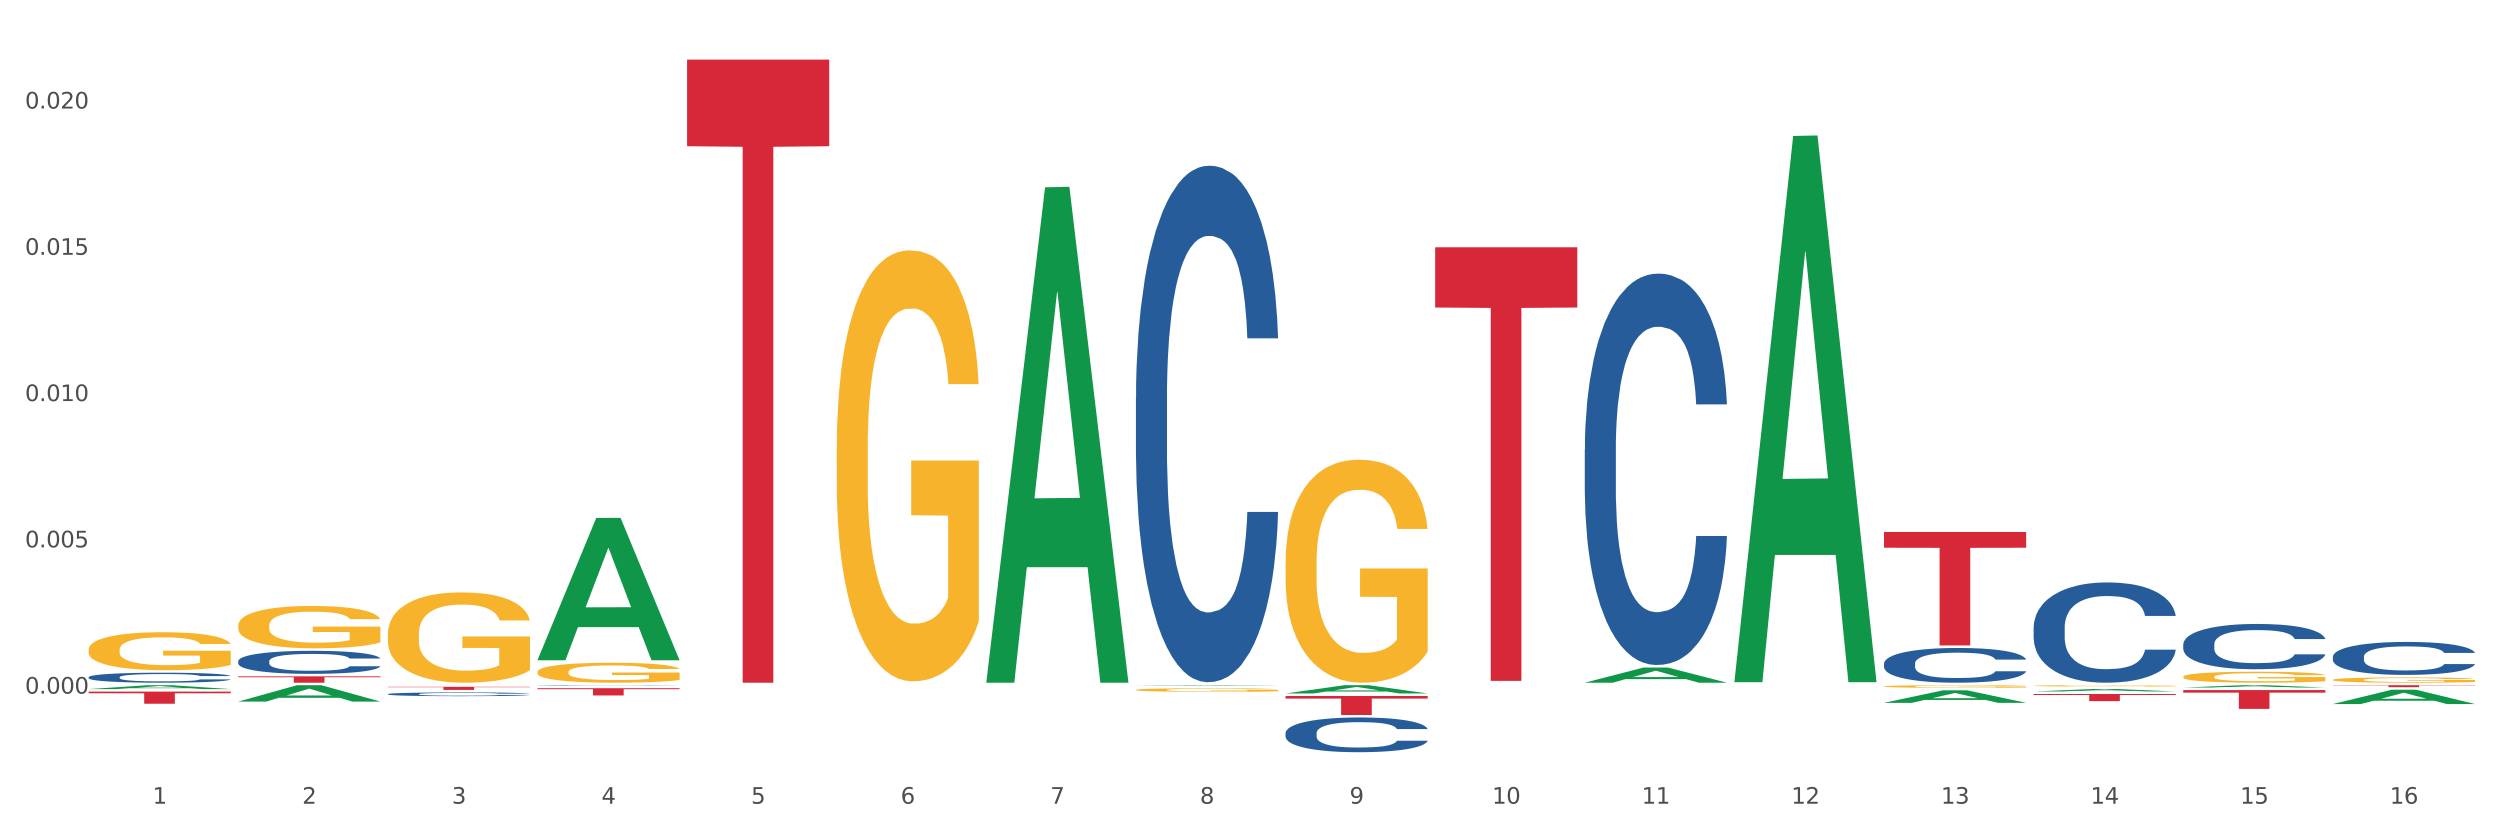 <?xml version="1.0" encoding="utf-8" standalone="no"?>
<!DOCTYPE svg PUBLIC "-//W3C//DTD SVG 1.1//EN"
  "http://www.w3.org/Graphics/SVG/1.1/DTD/svg11.dtd">
<svg xmlns:xlink="http://www.w3.org/1999/xlink" width="1080pt" height="360pt" viewBox="0 0 1080 360" xmlns="http://www.w3.org/2000/svg" version="1.1">
 <rect x="0" y="0" width="1080" height="360" fill="#333333" stroke="none"/>
 <defs>
  <style type="text/css">*{stroke-linejoin: round; stroke-linecap: butt}</style>
 </defs>
 <g id="figure_1">
  <g id="patch_1">
   <path d="M 0 360 
L 1080 360 
L 1080 0 
L 0 0 
z
" style="fill: #ffffff; stroke: #ffffff; stroke-linejoin: miter"/>
  </g>
  <g id="axes_1">
   <g id="matplotlib.axis_1">
    <g id="xtick_1">
     <g id="text_1">
      <!-- 1 -->
      <g style="fill: #4d4d4d" transform="translate(65.93 347.204) scale(0.096 -0.096)">
       <defs>
        <path id="DejaVuSans-31" d="M 794 531 
L 1825 531 
L 1825 4091 
L 703 3866 
L 703 4441 
L 1819 4666 
L 2450 4666 
L 2450 531 
L 3481 531 
L 3481 0 
L 794 0 
L 794 531 
z
" transform="scale(0.016)"/>
       </defs>
       <use xlink:href="#DejaVuSans-31"/>
      </g>
     </g>
    </g>
    <g id="xtick_2">
     <g id="text_2">
      <!-- 2 -->
      <g style="fill: #4d4d4d" transform="translate(130.565 347.204) scale(0.096 -0.096)">
       <defs>
        <path id="DejaVuSans-32" d="M 1228 531 
L 3431 531 
L 3431 0 
L 469 0 
L 469 531 
Q 828 903 1448 1529 
Q 2069 2156 2228 2338 
Q 2531 2678 2651 2914 
Q 2772 3150 2772 3378 
Q 2772 3750 2511 3984 
Q 2250 4219 1831 4219 
Q 1534 4219 1204 4116 
Q 875 4013 500 3803 
L 500 4441 
Q 881 4594 1212 4672 
Q 1544 4750 1819 4750 
Q 2544 4750 2975 4387 
Q 3406 4025 3406 3419 
Q 3406 3131 3298 2873 
Q 3191 2616 2906 2266 
Q 2828 2175 2409 1742 
Q 1991 1309 1228 531 
z
" transform="scale(0.016)"/>
       </defs>
       <use xlink:href="#DejaVuSans-32"/>
      </g>
     </g>
    </g>
    <g id="xtick_3">
     <g id="text_3">
      <!-- 3 -->
      <g style="fill: #4d4d4d" transform="translate(195.199 347.204) scale(0.096 -0.096)">
       <defs>
        <path id="DejaVuSans-33" d="M 2597 2516 
Q 3050 2419 3304 2112 
Q 3559 1806 3559 1356 
Q 3559 666 3084 287 
Q 2609 -91 1734 -91 
Q 1441 -91 1130 -33 
Q 819 25 488 141 
L 488 750 
Q 750 597 1062 519 
Q 1375 441 1716 441 
Q 2309 441 2620 675 
Q 2931 909 2931 1356 
Q 2931 1769 2642 2001 
Q 2353 2234 1838 2234 
L 1294 2234 
L 1294 2753 
L 1863 2753 
Q 2328 2753 2575 2939 
Q 2822 3125 2822 3475 
Q 2822 3834 2567 4026 
Q 2313 4219 1838 4219 
Q 1578 4219 1281 4162 
Q 984 4106 628 3988 
L 628 4550 
Q 988 4650 1302 4700 
Q 1616 4750 1894 4750 
Q 2613 4750 3031 4423 
Q 3450 4097 3450 3541 
Q 3450 3153 3228 2886 
Q 3006 2619 2597 2516 
z
" transform="scale(0.016)"/>
       </defs>
       <use xlink:href="#DejaVuSans-33"/>
      </g>
     </g>
    </g>
    <g id="xtick_4">
     <g id="text_4">
      <!-- 4 -->
      <g style="fill: #4d4d4d" transform="translate(259.833 347.204) scale(0.096 -0.096)">
       <defs>
        <path id="DejaVuSans-34" d="M 2419 4116 
L 825 1625 
L 2419 1625 
L 2419 4116 
z
M 2253 4666 
L 3047 4666 
L 3047 1625 
L 3713 1625 
L 3713 1100 
L 3047 1100 
L 3047 0 
L 2419 0 
L 2419 1100 
L 313 1100 
L 313 1709 
L 2253 4666 
z
" transform="scale(0.016)"/>
       </defs>
       <use xlink:href="#DejaVuSans-34"/>
      </g>
     </g>
    </g>
    <g id="xtick_5">
     <g id="text_5">
      <!-- 5 -->
      <g style="fill: #4d4d4d" transform="translate(324.467 347.204) scale(0.096 -0.096)">
       <defs>
        <path id="DejaVuSans-35" d="M 691 4666 
L 3169 4666 
L 3169 4134 
L 1269 4134 
L 1269 2991 
Q 1406 3038 1543 3061 
Q 1681 3084 1819 3084 
Q 2600 3084 3056 2656 
Q 3513 2228 3513 1497 
Q 3513 744 3044 326 
Q 2575 -91 1722 -91 
Q 1428 -91 1123 -41 
Q 819 9 494 109 
L 494 744 
Q 775 591 1075 516 
Q 1375 441 1709 441 
Q 2250 441 2565 725 
Q 2881 1009 2881 1497 
Q 2881 1984 2565 2268 
Q 2250 2553 1709 2553 
Q 1456 2553 1204 2497 
Q 953 2441 691 2322 
L 691 4666 
z
" transform="scale(0.016)"/>
       </defs>
       <use xlink:href="#DejaVuSans-35"/>
      </g>
     </g>
    </g>
    <g id="xtick_6">
     <g id="text_6">
      <!-- 6 -->
      <g style="fill: #4d4d4d" transform="translate(389.102 347.204) scale(0.096 -0.096)">
       <defs>
        <path id="DejaVuSans-36" d="M 2113 2584 
Q 1688 2584 1439 2293 
Q 1191 2003 1191 1497 
Q 1191 994 1439 701 
Q 1688 409 2113 409 
Q 2538 409 2786 701 
Q 3034 994 3034 1497 
Q 3034 2003 2786 2293 
Q 2538 2584 2113 2584 
z
M 3366 4563 
L 3366 3988 
Q 3128 4100 2886 4159 
Q 2644 4219 2406 4219 
Q 1781 4219 1451 3797 
Q 1122 3375 1075 2522 
Q 1259 2794 1537 2939 
Q 1816 3084 2150 3084 
Q 2853 3084 3261 2657 
Q 3669 2231 3669 1497 
Q 3669 778 3244 343 
Q 2819 -91 2113 -91 
Q 1303 -91 875 529 
Q 447 1150 447 2328 
Q 447 3434 972 4092 
Q 1497 4750 2381 4750 
Q 2619 4750 2861 4703 
Q 3103 4656 3366 4563 
z
" transform="scale(0.016)"/>
       </defs>
       <use xlink:href="#DejaVuSans-36"/>
      </g>
     </g>
    </g>
    <g id="xtick_7">
     <g id="text_7">
      <!-- 7 -->
      <g style="fill: #4d4d4d" transform="translate(453.736 347.204) scale(0.096 -0.096)">
       <defs>
        <path id="DejaVuSans-37" d="M 525 4666 
L 3525 4666 
L 3525 4397 
L 1831 0 
L 1172 0 
L 2766 4134 
L 525 4134 
L 525 4666 
z
" transform="scale(0.016)"/>
       </defs>
       <use xlink:href="#DejaVuSans-37"/>
      </g>
     </g>
    </g>
    <g id="xtick_8">
     <g id="text_8">
      <!-- 8 -->
      <g style="fill: #4d4d4d" transform="translate(518.37 347.204) scale(0.096 -0.096)">
       <defs>
        <path id="DejaVuSans-38" d="M 2034 2216 
Q 1584 2216 1326 1975 
Q 1069 1734 1069 1313 
Q 1069 891 1326 650 
Q 1584 409 2034 409 
Q 2484 409 2743 651 
Q 3003 894 3003 1313 
Q 3003 1734 2745 1975 
Q 2488 2216 2034 2216 
z
M 1403 2484 
Q 997 2584 770 2862 
Q 544 3141 544 3541 
Q 544 4100 942 4425 
Q 1341 4750 2034 4750 
Q 2731 4750 3128 4425 
Q 3525 4100 3525 3541 
Q 3525 3141 3298 2862 
Q 3072 2584 2669 2484 
Q 3125 2378 3379 2068 
Q 3634 1759 3634 1313 
Q 3634 634 3220 271 
Q 2806 -91 2034 -91 
Q 1263 -91 848 271 
Q 434 634 434 1313 
Q 434 1759 690 2068 
Q 947 2378 1403 2484 
z
M 1172 3481 
Q 1172 3119 1398 2916 
Q 1625 2713 2034 2713 
Q 2441 2713 2670 2916 
Q 2900 3119 2900 3481 
Q 2900 3844 2670 4047 
Q 2441 4250 2034 4250 
Q 1625 4250 1398 4047 
Q 1172 3844 1172 3481 
z
" transform="scale(0.016)"/>
       </defs>
       <use xlink:href="#DejaVuSans-38"/>
      </g>
     </g>
    </g>
    <g id="xtick_9">
     <g id="text_9">
      <!-- 9 -->
      <g style="fill: #4d4d4d" transform="translate(583.005 347.204) scale(0.096 -0.096)">
       <defs>
        <path id="DejaVuSans-39" d="M 703 97 
L 703 672 
Q 941 559 1184 500 
Q 1428 441 1663 441 
Q 2288 441 2617 861 
Q 2947 1281 2994 2138 
Q 2813 1869 2534 1725 
Q 2256 1581 1919 1581 
Q 1219 1581 811 2004 
Q 403 2428 403 3163 
Q 403 3881 828 4315 
Q 1253 4750 1959 4750 
Q 2769 4750 3195 4129 
Q 3622 3509 3622 2328 
Q 3622 1225 3098 567 
Q 2575 -91 1691 -91 
Q 1453 -91 1209 -44 
Q 966 3 703 97 
z
M 1959 2075 
Q 2384 2075 2632 2365 
Q 2881 2656 2881 3163 
Q 2881 3666 2632 3958 
Q 2384 4250 1959 4250 
Q 1534 4250 1286 3958 
Q 1038 3666 1038 3163 
Q 1038 2656 1286 2365 
Q 1534 2075 1959 2075 
z
" transform="scale(0.016)"/>
       </defs>
       <use xlink:href="#DejaVuSans-39"/>
      </g>
     </g>
    </g>
    <g id="xtick_10">
     <g id="text_10">
      <!-- 10 -->
      <g style="fill: #4d4d4d" transform="translate(644.585 347.204) scale(0.096 -0.096)">
       <defs>
        <path id="DejaVuSans-30" d="M 2034 4250 
Q 1547 4250 1301 3770 
Q 1056 3291 1056 2328 
Q 1056 1369 1301 889 
Q 1547 409 2034 409 
Q 2525 409 2770 889 
Q 3016 1369 3016 2328 
Q 3016 3291 2770 3770 
Q 2525 4250 2034 4250 
z
M 2034 4750 
Q 2819 4750 3233 4129 
Q 3647 3509 3647 2328 
Q 3647 1150 3233 529 
Q 2819 -91 2034 -91 
Q 1250 -91 836 529 
Q 422 1150 422 2328 
Q 422 3509 836 4129 
Q 1250 4750 2034 4750 
z
" transform="scale(0.016)"/>
       </defs>
       <use xlink:href="#DejaVuSans-31"/>
       <use xlink:href="#DejaVuSans-30" transform="translate(63.623 0)"/>
      </g>
     </g>
    </g>
    <g id="xtick_11">
     <g id="text_11">
      <!-- 11 -->
      <g style="fill: #4d4d4d" transform="translate(709.219 347.204) scale(0.096 -0.096)">
       <use xlink:href="#DejaVuSans-31"/>
       <use xlink:href="#DejaVuSans-31" transform="translate(63.623 0)"/>
      </g>
     </g>
    </g>
    <g id="xtick_12">
     <g id="text_12">
      <!-- 12 -->
      <g style="fill: #4d4d4d" transform="translate(773.854 347.204) scale(0.096 -0.096)">
       <use xlink:href="#DejaVuSans-31"/>
       <use xlink:href="#DejaVuSans-32" transform="translate(63.623 0)"/>
      </g>
     </g>
    </g>
    <g id="xtick_13">
     <g id="text_13">
      <!-- 13 -->
      <g style="fill: #4d4d4d" transform="translate(838.488 347.204) scale(0.096 -0.096)">
       <use xlink:href="#DejaVuSans-31"/>
       <use xlink:href="#DejaVuSans-33" transform="translate(63.623 0)"/>
      </g>
     </g>
    </g>
    <g id="xtick_14">
     <g id="text_14">
      <!-- 14 -->
      <g style="fill: #4d4d4d" transform="translate(903.122 347.204) scale(0.096 -0.096)">
       <use xlink:href="#DejaVuSans-31"/>
       <use xlink:href="#DejaVuSans-34" transform="translate(63.623 0)"/>
      </g>
     </g>
    </g>
    <g id="xtick_15">
     <g id="text_15">
      <!-- 15 -->
      <g style="fill: #4d4d4d" transform="translate(967.756 347.204) scale(0.096 -0.096)">
       <use xlink:href="#DejaVuSans-31"/>
       <use xlink:href="#DejaVuSans-35" transform="translate(63.623 0)"/>
      </g>
     </g>
    </g>
    <g id="xtick_16">
     <g id="text_16">
      <!-- 16 -->
      <g style="fill: #4d4d4d" transform="translate(1032.391 347.204) scale(0.096 -0.096)">
       <use xlink:href="#DejaVuSans-31"/>
       <use xlink:href="#DejaVuSans-36" transform="translate(63.623 0)"/>
      </g>
     </g>
    </g>
    <g id="xtick_17"/>
    <g id="xtick_18"/>
    <g id="xtick_19"/>
    <g id="xtick_20"/>
    <g id="xtick_21"/>
    <g id="xtick_22"/>
    <g id="xtick_23"/>
    <g id="xtick_24"/>
    <g id="xtick_25"/>
    <g id="xtick_26"/>
    <g id="xtick_27"/>
    <g id="xtick_28"/>
    <g id="xtick_29"/>
    <g id="xtick_30"/>
    <g id="xtick_31"/>
   </g>
   <g id="matplotlib.axis_2">
    <g id="ytick_1">
     <g id="text_17">
      <!-- 0.000 -->
      <g style="fill: #4d4d4d" transform="translate(10.8 299.655) scale(0.096 -0.096)">
       <defs>
        <path id="DejaVuSans-2e" d="M 684 794 
L 1344 794 
L 1344 0 
L 684 0 
L 684 794 
z
" transform="scale(0.016)"/>
       </defs>
       <use xlink:href="#DejaVuSans-30"/>
       <use xlink:href="#DejaVuSans-2e" transform="translate(63.623 0)"/>
       <use xlink:href="#DejaVuSans-30" transform="translate(95.41 0)"/>
       <use xlink:href="#DejaVuSans-30" transform="translate(159.033 0)"/>
       <use xlink:href="#DejaVuSans-30" transform="translate(222.656 0)"/>
      </g>
     </g>
    </g>
    <g id="ytick_2">
     <g id="text_18">
      <!-- 0.005 -->
      <g style="fill: #4d4d4d" transform="translate(10.8 236.464) scale(0.096 -0.096)">
       <use xlink:href="#DejaVuSans-30"/>
       <use xlink:href="#DejaVuSans-2e" transform="translate(63.623 0)"/>
       <use xlink:href="#DejaVuSans-30" transform="translate(95.41 0)"/>
       <use xlink:href="#DejaVuSans-30" transform="translate(159.033 0)"/>
       <use xlink:href="#DejaVuSans-35" transform="translate(222.656 0)"/>
      </g>
     </g>
    </g>
    <g id="ytick_3">
     <g id="text_19">
      <!-- 0.010 -->
      <g style="fill: #4d4d4d" transform="translate(10.8 173.272) scale(0.096 -0.096)">
       <use xlink:href="#DejaVuSans-30"/>
       <use xlink:href="#DejaVuSans-2e" transform="translate(63.623 0)"/>
       <use xlink:href="#DejaVuSans-30" transform="translate(95.41 0)"/>
       <use xlink:href="#DejaVuSans-31" transform="translate(159.033 0)"/>
       <use xlink:href="#DejaVuSans-30" transform="translate(222.656 0)"/>
      </g>
     </g>
    </g>
    <g id="ytick_4">
     <g id="text_20">
      <!-- 0.015 -->
      <g style="fill: #4d4d4d" transform="translate(10.8 110.08) scale(0.096 -0.096)">
       <use xlink:href="#DejaVuSans-30"/>
       <use xlink:href="#DejaVuSans-2e" transform="translate(63.623 0)"/>
       <use xlink:href="#DejaVuSans-30" transform="translate(95.41 0)"/>
       <use xlink:href="#DejaVuSans-31" transform="translate(159.033 0)"/>
       <use xlink:href="#DejaVuSans-35" transform="translate(222.656 0)"/>
      </g>
     </g>
    </g>
    <g id="ytick_5">
     <g id="text_21">
      <!-- 0.020 -->
      <g style="fill: #4d4d4d" transform="translate(10.8 46.888) scale(0.096 -0.096)">
       <use xlink:href="#DejaVuSans-30"/>
       <use xlink:href="#DejaVuSans-2e" transform="translate(63.623 0)"/>
       <use xlink:href="#DejaVuSans-30" transform="translate(95.41 0)"/>
       <use xlink:href="#DejaVuSans-32" transform="translate(159.033 0)"/>
       <use xlink:href="#DejaVuSans-30" transform="translate(222.656 0)"/>
      </g>
     </g>
    </g>
    <g id="ytick_6"/>
    <g id="ytick_7"/>
    <g id="ytick_8"/>
    <g id="ytick_9"/>
    <g id="ytick_10"/>
   </g>
   <g id="PolyCollection_1">
    <path d="M 38.283 297.689 
L 38.346 297.688 
L 63.667 296.01 
L 74.175 296.008 
L 99.686 297.693 
L 87.532 297.693 
L 82.024 297.3 
L 55.881 297.3 
L 55.691 297.307 
L 50.374 297.693 
L 38.283 297.693 
L 38.283 297.689 
L 59.173 297.066 
L 78.733 297.065 
L 69.048 296.367 
L 68.921 296.364 
L 68.794 296.369 
L 59.109 297.065 
L 59.173 297.066 
L 38.283 297.689 
z
" clip-path="url(#pc26cc1eca1)" style="fill: #109648"/>
    <path d="M 878.529 299.808 
L 939.931 299.808 
L 939.931 300.237 
L 915.778 300.24 
L 915.778 302.9 
L 902.537 302.9 
L 902.537 300.24 
L 878.529 300.237 
L 878.529 299.811 
L 878.529 299.808 
z
" clip-path="url(#pc26cc1eca1)" style="fill: #d62839"/>
    <path d="M 38.283 280.707 
L 38.355 280.692 
L 38.355 280.153 
L 38.5 279.689 
L 39.225 278.566 
L 40.313 277.638 
L 41.11 277.144 
L 41.908 276.74 
L 42.85 276.336 
L 44.01 275.916 
L 46.112 275.303 
L 47.417 274.988 
L 49.012 274.659 
L 51.912 274.18 
L 54.014 273.91 
L 56.189 273.686 
L 59.741 273.416 
L 62.061 273.296 
L 64.526 273.207 
L 67.498 273.147 
L 69.745 273.132 
L 74.675 273.177 
L 78.88 273.311 
L 80.91 273.416 
L 83.519 273.596 
L 84.897 273.716 
L 87.144 273.955 
L 89.464 274.27 
L 91.059 274.539 
L 93.451 275.048 
L 95.263 275.557 
L 96.931 276.186 
L 97.801 276.62 
L 98.453 277.024 
L 99.033 277.488 
L 99.613 278.222 
L 86.564 278.222 
L 86.057 277.698 
L 85.259 277.204 
L 84.099 276.725 
L 83.084 276.426 
L 81.345 276.051 
L 79.75 275.812 
L 78.082 275.632 
L 76.052 275.482 
L 74.458 275.407 
L 72.21 275.348 
L 67.788 275.363 
L 64.816 275.482 
L 62.786 275.632 
L 61.481 275.767 
L 60.321 275.916 
L 59.016 276.126 
L 57.494 276.44 
L 56.407 276.725 
L 55.319 277.084 
L 54.449 277.444 
L 53.652 277.863 
L 52.999 278.312 
L 52.492 278.776 
L 52.057 279.345 
L 51.694 280.288 
L 51.694 282.339 
L 51.839 282.803 
L 52.202 283.417 
L 52.637 283.881 
L 53.362 284.435 
L 54.014 284.81 
L 55.247 285.348 
L 56.624 285.798 
L 57.711 286.082 
L 58.799 286.322 
L 60.684 286.651 
L 62.786 286.92 
L 64.598 287.085 
L 67.063 287.235 
L 68.731 287.295 
L 70.18 287.325 
L 73.733 287.325 
L 76.27 287.28 
L 79.097 287.175 
L 81.272 287.04 
L 83.084 286.876 
L 85.114 286.606 
L 86.419 286.352 
L 86.419 283.223 
L 70.47 283.208 
L 70.47 281.127 
L 99.686 281.127 
L 99.686 287.235 
L 98.453 287.549 
L 97.076 287.834 
L 95.626 288.088 
L 93.451 288.403 
L 90.841 288.702 
L 88.521 288.912 
L 86.057 289.091 
L 83.157 289.256 
L 79.387 289.406 
L 77.067 289.466 
L 74.168 289.511 
L 70.76 289.526 
L 67.788 289.496 
L 64.888 289.421 
L 61.844 289.286 
L 58.871 289.091 
L 56.624 288.897 
L 54.377 288.657 
L 51.984 288.343 
L 50.1 288.043 
L 48.65 287.774 
L 47.055 287.43 
L 45.315 286.98 
L 44.01 286.576 
L 42.85 286.157 
L 41.618 285.618 
L 40.748 285.154 
L 39.878 284.57 
L 39.37 284.136 
L 38.79 283.462 
L 38.355 282.519 
L 38.283 280.707 
z
" clip-path="url(#pc26cc1eca1)" style="fill: #f7b32b"/>
    <path d="M 619.992 106.819 
L 681.394 106.819 
L 681.394 132.848 
L 657.241 133.024 
L 657.241 294.123 
L 644 294.123 
L 644 133.024 
L 619.992 132.848 
L 619.992 106.994 
L 619.992 106.819 
z
" clip-path="url(#pc26cc1eca1)" style="fill: #d62839"/>
    <path d="M 555.357 300.66 
L 616.76 300.66 
L 616.76 301.8 
L 592.606 301.808 
L 592.606 308.867 
L 579.365 308.867 
L 579.365 301.808 
L 555.357 301.8 
L 555.357 300.668 
L 555.357 300.66 
z
" clip-path="url(#pc26cc1eca1)" style="fill: #d62839"/>
    <path d="M 296.82 25.759 
L 358.223 25.759 
L 358.223 63.165 
L 334.069 63.418 
L 334.069 294.927 
L 320.828 294.927 
L 320.828 63.418 
L 296.82 63.165 
L 296.82 26.012 
L 296.82 25.759 
z
" clip-path="url(#pc26cc1eca1)" style="fill: #d62839"/>
    <path d="M 232.186 297.296 
L 293.588 297.296 
L 293.588 297.733 
L 269.435 297.736 
L 269.435 300.44 
L 256.194 300.44 
L 256.194 297.736 
L 232.186 297.733 
L 232.186 297.299 
L 232.186 297.296 
z
" clip-path="url(#pc26cc1eca1)" style="fill: #d62839"/>
    <path d="M 167.552 296.694 
L 228.954 296.694 
L 228.954 296.882 
L 204.801 296.883 
L 204.801 298.044 
L 191.56 298.044 
L 191.56 296.883 
L 167.552 296.882 
L 167.552 296.695 
L 167.552 296.694 
z
" clip-path="url(#pc26cc1eca1)" style="fill: #d62839"/>
    <path d="M 102.917 292.188 
L 164.32 292.188 
L 164.32 292.568 
L 140.166 292.571 
L 140.166 294.927 
L 126.925 294.927 
L 126.925 292.571 
L 102.917 292.568 
L 102.917 292.19 
L 102.917 292.188 
z
" clip-path="url(#pc26cc1eca1)" style="fill: #d62839"/>
    <path d="M 38.283 298.774 
L 99.686 298.774 
L 99.686 299.501 
L 75.532 299.506 
L 75.532 304.008 
L 62.291 304.008 
L 62.291 299.506 
L 38.283 299.501 
L 38.283 298.779 
L 38.283 298.774 
z
" clip-path="url(#pc26cc1eca1)" style="fill: #d62839"/>
    <path d="M 38.283 292.548 
L 38.356 292.544 
L 38.356 292.433 
L 38.573 292.284 
L 39.372 292.007 
L 40.388 291.798 
L 42.13 291.554 
L 43.073 291.451 
L 44.307 291.336 
L 46.847 291.151 
L 49.751 290.993 
L 51.783 290.906 
L 53.307 290.851 
L 56.718 290.753 
L 58.678 290.709 
L 60.71 290.674 
L 62.452 290.65 
L 65.355 290.622 
L 67.678 290.61 
L 70.363 290.607 
L 72.613 290.61 
L 75.589 290.626 
L 79.944 290.674 
L 81.613 290.701 
L 83.863 290.749 
L 86.186 290.812 
L 88.073 290.875 
L 90.25 290.966 
L 92.5 291.084 
L 94.678 291.234 
L 96.202 291.372 
L 97.436 291.518 
L 98.524 291.696 
L 99.323 291.889 
L 99.686 292.051 
L 86.403 292.051 
L 86.041 291.905 
L 85.315 291.747 
L 84.589 291.64 
L 83.791 291.554 
L 82.557 291.455 
L 81.468 291.392 
L 79.654 291.317 
L 77.984 291.269 
L 76.605 291.242 
L 74.936 291.218 
L 71.379 291.194 
L 68.839 291.194 
L 67.242 291.202 
L 65.283 291.222 
L 63.613 291.25 
L 61.654 291.297 
L 60.13 291.348 
L 58.605 291.415 
L 57.734 291.463 
L 56.428 291.55 
L 55.557 291.621 
L 54.396 291.743 
L 53.743 291.83 
L 52.581 292.055 
L 52.073 292.22 
L 51.855 292.335 
L 51.71 292.461 
L 51.71 293.077 
L 52.146 293.353 
L 52.509 293.471 
L 53.089 293.605 
L 54.178 293.779 
L 55.775 293.949 
L 57.444 294.071 
L 58.823 294.146 
L 60.13 294.201 
L 61.436 294.245 
L 63.033 294.284 
L 64.339 294.308 
L 66.299 294.331 
L 68.621 294.343 
L 70.436 294.343 
L 74.137 294.324 
L 75.807 294.304 
L 77.404 294.276 
L 79.145 294.233 
L 80.524 294.185 
L 81.323 294.15 
L 82.629 294.075 
L 83.645 293.996 
L 84.516 293.905 
L 85.097 293.826 
L 85.75 293.708 
L 86.258 293.574 
L 86.403 293.503 
L 99.686 293.503 
L 99.395 293.645 
L 98.887 293.783 
L 97.871 293.968 
L 97.073 294.075 
L 95.839 294.205 
L 94.532 294.316 
L 92.718 294.438 
L 91.049 294.529 
L 89.307 294.608 
L 87.42 294.679 
L 84.008 294.777 
L 82.774 294.805 
L 80.162 294.852 
L 78.129 294.88 
L 75.154 294.908 
L 72.105 294.923 
L 68.912 294.927 
L 66.081 294.919 
L 62.96 294.896 
L 61.001 294.872 
L 58.823 294.836 
L 56.283 294.781 
L 53.888 294.714 
L 51.638 294.635 
L 49.533 294.544 
L 47.573 294.442 
L 45.033 294.272 
L 43.146 294.106 
L 41.767 293.953 
L 40.823 293.822 
L 39.88 293.657 
L 39.372 293.542 
L 38.573 293.266 
L 38.283 293.01 
L 38.283 292.548 
z
" clip-path="url(#pc26cc1eca1)" style="fill: #255c99"/>
    <path d="M 102.917 285.626 
L 102.99 285.617 
L 102.99 285.363 
L 103.208 285.018 
L 104.006 284.381 
L 105.022 283.9 
L 106.764 283.336 
L 107.708 283.1 
L 108.941 282.836 
L 111.482 282.409 
L 114.385 282.046 
L 116.417 281.846 
L 117.941 281.719 
L 121.353 281.491 
L 123.312 281.391 
L 125.344 281.31 
L 127.086 281.255 
L 129.99 281.191 
L 132.312 281.164 
L 134.998 281.155 
L 137.248 281.164 
L 140.223 281.201 
L 144.578 281.31 
L 146.247 281.373 
L 148.497 281.482 
L 150.82 281.628 
L 152.707 281.773 
L 154.884 281.982 
L 157.134 282.255 
L 159.312 282.6 
L 160.836 282.918 
L 162.07 283.254 
L 163.159 283.663 
L 163.957 284.109 
L 164.32 284.481 
L 151.038 284.481 
L 150.675 284.145 
L 149.949 283.782 
L 149.223 283.536 
L 148.425 283.336 
L 147.191 283.109 
L 146.102 282.964 
L 144.288 282.791 
L 142.618 282.682 
L 141.239 282.618 
L 139.57 282.564 
L 136.014 282.509 
L 133.473 282.509 
L 131.877 282.527 
L 129.917 282.573 
L 128.248 282.636 
L 126.288 282.746 
L 124.764 282.864 
L 123.24 283.018 
L 122.369 283.127 
L 121.062 283.327 
L 120.191 283.491 
L 119.03 283.772 
L 118.377 283.972 
L 117.216 284.49 
L 116.707 284.872 
L 116.49 285.136 
L 116.345 285.427 
L 116.345 286.844 
L 116.78 287.48 
L 117.143 287.753 
L 117.724 288.062 
L 118.812 288.462 
L 120.409 288.853 
L 122.078 289.134 
L 123.457 289.307 
L 124.764 289.434 
L 126.07 289.534 
L 127.667 289.625 
L 128.973 289.68 
L 130.933 289.734 
L 133.256 289.762 
L 135.07 289.762 
L 138.772 289.716 
L 140.441 289.671 
L 142.038 289.607 
L 143.78 289.507 
L 145.159 289.398 
L 145.957 289.316 
L 147.264 289.144 
L 148.28 288.962 
L 149.151 288.753 
L 149.731 288.571 
L 150.385 288.298 
L 150.893 287.989 
L 151.038 287.826 
L 164.32 287.826 
L 164.03 288.153 
L 163.521 288.471 
L 162.505 288.898 
L 161.707 289.144 
L 160.473 289.443 
L 159.167 289.698 
L 157.352 289.98 
L 155.683 290.189 
L 153.941 290.37 
L 152.054 290.534 
L 148.643 290.761 
L 147.409 290.825 
L 144.796 290.934 
L 142.764 290.998 
L 139.788 291.061 
L 136.74 291.098 
L 133.546 291.107 
L 130.715 291.088 
L 127.594 291.034 
L 125.635 290.979 
L 123.457 290.898 
L 120.917 290.77 
L 118.522 290.616 
L 116.272 290.434 
L 114.167 290.225 
L 112.208 289.989 
L 109.667 289.598 
L 107.78 289.216 
L 106.401 288.862 
L 105.458 288.562 
L 104.514 288.18 
L 104.006 287.917 
L 103.208 287.281 
L 102.917 286.69 
L 102.917 285.626 
z
" clip-path="url(#pc26cc1eca1)" style="fill: #255c99"/>
    <path d="M 167.552 299.853 
L 167.624 299.852 
L 167.624 299.811 
L 167.842 299.754 
L 168.64 299.651 
L 169.656 299.572 
L 171.398 299.48 
L 172.342 299.442 
L 173.576 299.399 
L 176.116 299.329 
L 179.019 299.27 
L 181.051 299.237 
L 182.576 299.216 
L 185.987 299.179 
L 187.947 299.163 
L 189.979 299.15 
L 191.721 299.141 
L 194.624 299.131 
L 196.946 299.126 
L 199.632 299.125 
L 201.882 299.126 
L 204.858 299.132 
L 209.212 299.15 
L 210.882 299.16 
L 213.132 299.178 
L 215.454 299.202 
L 217.341 299.225 
L 219.519 299.259 
L 221.769 299.304 
L 223.946 299.36 
L 225.47 299.412 
L 226.704 299.467 
L 227.793 299.534 
L 228.591 299.606 
L 228.954 299.667 
L 215.672 299.667 
L 215.309 299.612 
L 214.583 299.553 
L 213.858 299.513 
L 213.059 299.48 
L 211.825 299.443 
L 210.737 299.419 
L 208.922 299.391 
L 207.253 299.374 
L 205.874 299.363 
L 204.204 299.354 
L 200.648 299.345 
L 198.108 299.345 
L 196.511 299.348 
L 194.551 299.356 
L 192.882 299.366 
L 190.922 299.384 
L 189.398 299.403 
L 187.874 299.428 
L 187.003 299.446 
L 185.697 299.479 
L 184.826 299.505 
L 183.664 299.551 
L 183.011 299.584 
L 181.85 299.668 
L 181.342 299.731 
L 181.124 299.773 
L 180.979 299.821 
L 180.979 300.052 
L 181.414 300.156 
L 181.777 300.2 
L 182.358 300.251 
L 183.447 300.316 
L 185.043 300.379 
L 186.713 300.425 
L 188.092 300.453 
L 189.398 300.474 
L 190.705 300.491 
L 192.301 300.505 
L 193.608 300.514 
L 195.567 300.523 
L 197.89 300.528 
L 199.704 300.528 
L 203.406 300.52 
L 205.075 300.513 
L 206.672 300.502 
L 208.414 300.486 
L 209.793 300.468 
L 210.591 300.455 
L 211.898 300.427 
L 212.914 300.397 
L 213.785 300.363 
L 214.366 300.333 
L 215.019 300.289 
L 215.527 300.239 
L 215.672 300.212 
L 228.954 300.212 
L 228.664 300.265 
L 228.156 300.317 
L 227.14 300.387 
L 226.341 300.427 
L 225.107 300.476 
L 223.801 300.517 
L 221.987 300.563 
L 220.317 300.597 
L 218.575 300.627 
L 216.688 300.653 
L 213.277 300.691 
L 212.043 300.701 
L 209.43 300.719 
L 207.398 300.729 
L 204.422 300.739 
L 201.374 300.745 
L 198.18 300.747 
L 195.35 300.744 
L 192.229 300.735 
L 190.269 300.726 
L 188.092 300.713 
L 185.551 300.692 
L 183.156 300.667 
L 180.906 300.637 
L 178.801 300.603 
L 176.842 300.565 
L 174.302 300.501 
L 172.414 300.439 
L 171.035 300.381 
L 170.092 300.332 
L 169.148 300.27 
L 168.64 300.227 
L 167.842 300.123 
L 167.552 300.027 
L 167.552 299.853 
z
" clip-path="url(#pc26cc1eca1)" style="fill: #255c99"/>
    <path d="M 232.186 296.101 
L 232.258 296.101 
L 232.258 296.096 
L 232.476 296.088 
L 233.275 296.075 
L 234.291 296.065 
L 236.033 296.054 
L 236.976 296.049 
L 238.21 296.043 
L 240.75 296.034 
L 243.654 296.027 
L 245.686 296.023 
L 247.21 296.02 
L 250.621 296.015 
L 252.581 296.013 
L 254.613 296.011 
L 256.355 296.01 
L 259.258 296.009 
L 261.581 296.008 
L 264.266 296.008 
L 266.516 296.008 
L 269.492 296.009 
L 273.847 296.011 
L 275.516 296.013 
L 277.766 296.015 
L 280.089 296.018 
L 281.976 296.021 
L 284.153 296.025 
L 286.403 296.031 
L 288.58 296.038 
L 290.105 296.045 
L 291.338 296.052 
L 292.427 296.06 
L 293.226 296.07 
L 293.588 296.077 
L 280.306 296.077 
L 279.943 296.07 
L 279.218 296.063 
L 278.492 296.058 
L 277.693 296.054 
L 276.46 296.049 
L 275.371 296.046 
L 273.556 296.042 
L 271.887 296.04 
L 270.508 296.039 
L 268.839 296.037 
L 265.282 296.036 
L 262.742 296.036 
L 261.145 296.037 
L 259.186 296.038 
L 257.516 296.039 
L 255.557 296.041 
L 254.032 296.044 
L 252.508 296.047 
L 251.637 296.049 
L 250.331 296.053 
L 249.46 296.057 
L 248.299 296.063 
L 247.645 296.067 
L 246.484 296.077 
L 245.976 296.085 
L 245.758 296.091 
L 245.613 296.097 
L 245.613 296.126 
L 246.049 296.14 
L 246.412 296.145 
L 246.992 296.152 
L 248.081 296.16 
L 249.678 296.168 
L 251.347 296.174 
L 252.726 296.178 
L 254.032 296.18 
L 255.339 296.182 
L 256.936 296.184 
L 258.242 296.185 
L 260.202 296.186 
L 262.524 296.187 
L 264.339 296.187 
L 268.04 296.186 
L 269.71 296.185 
L 271.306 296.184 
L 273.048 296.182 
L 274.427 296.179 
L 275.226 296.178 
L 276.532 296.174 
L 277.548 296.17 
L 278.419 296.166 
L 279 296.162 
L 279.653 296.157 
L 280.161 296.15 
L 280.306 296.147 
L 293.588 296.147 
L 293.298 296.154 
L 292.79 296.16 
L 291.774 296.169 
L 290.976 296.174 
L 289.742 296.18 
L 288.435 296.186 
L 286.621 296.191 
L 284.951 296.196 
L 283.21 296.2 
L 281.322 296.203 
L 277.911 296.208 
L 276.677 296.209 
L 274.064 296.211 
L 272.032 296.213 
L 269.056 296.214 
L 266.008 296.215 
L 262.815 296.215 
L 259.984 296.215 
L 256.863 296.213 
L 254.903 296.212 
L 252.726 296.211 
L 250.186 296.208 
L 247.791 296.205 
L 245.541 296.201 
L 243.436 296.197 
L 241.476 296.192 
L 238.936 296.184 
L 237.049 296.176 
L 235.67 296.168 
L 234.726 296.162 
L 233.783 296.154 
L 233.275 296.149 
L 232.476 296.135 
L 232.186 296.123 
L 232.186 296.101 
z
" clip-path="url(#pc26cc1eca1)" style="fill: #255c99"/>
    <path d="M 490.723 171.841 
L 490.796 171.637 
L 490.796 165.931 
L 491.013 158.188 
L 491.812 143.924 
L 492.828 133.124 
L 494.57 120.491 
L 495.513 115.192 
L 496.747 109.283 
L 499.287 99.706 
L 502.191 91.555 
L 504.223 87.072 
L 505.747 84.219 
L 509.158 79.125 
L 511.118 76.884 
L 513.15 75.05 
L 514.892 73.827 
L 517.795 72.401 
L 520.118 71.789 
L 522.803 71.586 
L 525.053 71.789 
L 528.029 72.604 
L 532.384 75.05 
L 534.053 76.476 
L 536.303 78.921 
L 538.626 82.182 
L 540.513 85.442 
L 542.69 90.129 
L 544.94 96.242 
L 547.118 103.985 
L 548.642 111.117 
L 549.876 118.657 
L 550.964 127.826 
L 551.763 137.811 
L 552.126 146.166 
L 538.844 146.166 
L 538.481 138.626 
L 537.755 130.475 
L 537.029 124.973 
L 536.231 120.491 
L 534.997 115.396 
L 533.908 112.136 
L 532.094 108.264 
L 530.424 105.819 
L 529.045 104.393 
L 527.376 103.17 
L 523.819 101.947 
L 521.279 101.947 
L 519.682 102.355 
L 517.723 103.374 
L 516.053 104.8 
L 514.094 107.245 
L 512.57 109.894 
L 511.045 113.359 
L 510.174 115.804 
L 508.868 120.287 
L 507.997 123.955 
L 506.836 130.272 
L 506.183 134.754 
L 505.021 146.369 
L 504.513 154.928 
L 504.296 160.837 
L 504.15 167.358 
L 504.15 199.146 
L 504.586 213.41 
L 504.949 219.523 
L 505.529 226.451 
L 506.618 235.417 
L 508.215 244.179 
L 509.884 250.496 
L 511.263 254.368 
L 512.57 257.221 
L 513.876 259.462 
L 515.473 261.5 
L 516.779 262.723 
L 518.739 263.945 
L 521.061 264.556 
L 522.876 264.556 
L 526.578 263.538 
L 528.247 262.519 
L 529.844 261.092 
L 531.586 258.851 
L 532.965 256.406 
L 533.763 254.572 
L 535.069 250.7 
L 536.085 246.625 
L 536.956 241.938 
L 537.537 237.862 
L 538.19 231.749 
L 538.698 224.821 
L 538.844 221.153 
L 552.126 221.153 
L 551.835 228.489 
L 551.327 235.621 
L 550.311 245.198 
L 549.513 250.7 
L 548.279 257.424 
L 546.972 263.13 
L 545.158 269.447 
L 543.489 274.134 
L 541.747 278.209 
L 539.86 281.877 
L 536.448 286.971 
L 535.215 288.398 
L 532.602 290.843 
L 530.569 292.269 
L 527.594 293.696 
L 524.545 294.511 
L 521.352 294.715 
L 518.521 294.307 
L 515.4 293.084 
L 513.441 291.862 
L 511.263 290.028 
L 508.723 287.175 
L 506.328 283.711 
L 504.078 279.636 
L 501.973 274.949 
L 500.013 269.651 
L 497.473 260.889 
L 495.586 252.33 
L 494.207 244.383 
L 493.263 237.659 
L 492.32 229.1 
L 491.812 223.191 
L 491.013 208.927 
L 490.723 195.682 
L 490.723 171.841 
z
" clip-path="url(#pc26cc1eca1)" style="fill: #255c99"/>
    <path d="M 943.163 298.103 
L 1004.566 298.103 
L 1004.566 299.231 
L 980.412 299.239 
L 980.412 306.218 
L 967.171 306.218 
L 967.171 299.239 
L 943.163 299.231 
L 943.163 298.111 
L 943.163 298.103 
z
" clip-path="url(#pc26cc1eca1)" style="fill: #d62839"/>
    <path d="M 555.357 316.688 
L 555.43 316.675 
L 555.43 316.291 
L 555.648 315.77 
L 556.446 314.811 
L 557.462 314.085 
L 559.204 313.236 
L 560.148 312.88 
L 561.381 312.482 
L 563.922 311.838 
L 566.825 311.29 
L 568.857 310.989 
L 570.381 310.797 
L 573.793 310.455 
L 575.752 310.304 
L 577.785 310.181 
L 579.526 310.098 
L 582.43 310.002 
L 584.752 309.961 
L 587.438 309.948 
L 589.688 309.961 
L 592.663 310.016 
L 597.018 310.181 
L 598.688 310.276 
L 600.938 310.441 
L 603.26 310.66 
L 605.147 310.879 
L 607.325 311.194 
L 609.575 311.605 
L 611.752 312.126 
L 613.276 312.606 
L 614.51 313.112 
L 615.599 313.729 
L 616.397 314.4 
L 616.76 314.962 
L 603.478 314.962 
L 603.115 314.455 
L 602.389 313.907 
L 601.663 313.537 
L 600.865 313.236 
L 599.631 312.893 
L 598.542 312.674 
L 596.728 312.414 
L 595.059 312.249 
L 593.68 312.153 
L 592.01 312.071 
L 588.454 311.989 
L 585.913 311.989 
L 584.317 312.016 
L 582.357 312.085 
L 580.688 312.181 
L 578.728 312.345 
L 577.204 312.523 
L 575.68 312.756 
L 574.809 312.921 
L 573.502 313.222 
L 572.631 313.469 
L 571.47 313.893 
L 570.817 314.195 
L 569.656 314.976 
L 569.148 315.551 
L 568.93 315.948 
L 568.785 316.387 
L 568.785 318.524 
L 569.22 319.483 
L 569.583 319.894 
L 570.164 320.36 
L 571.252 320.963 
L 572.849 321.552 
L 574.518 321.977 
L 575.897 322.237 
L 577.204 322.429 
L 578.51 322.579 
L 580.107 322.716 
L 581.414 322.799 
L 583.373 322.881 
L 585.696 322.922 
L 587.51 322.922 
L 591.212 322.853 
L 592.881 322.785 
L 594.478 322.689 
L 596.22 322.538 
L 597.599 322.374 
L 598.397 322.251 
L 599.704 321.99 
L 600.72 321.716 
L 601.591 321.401 
L 602.171 321.127 
L 602.825 320.716 
L 603.333 320.25 
L 603.478 320.004 
L 616.76 320.004 
L 616.47 320.497 
L 615.962 320.976 
L 614.945 321.62 
L 614.147 321.99 
L 612.913 322.442 
L 611.607 322.826 
L 609.792 323.251 
L 608.123 323.566 
L 606.381 323.84 
L 604.494 324.086 
L 601.083 324.429 
L 599.849 324.525 
L 597.236 324.689 
L 595.204 324.785 
L 592.228 324.881 
L 589.18 324.936 
L 585.986 324.95 
L 583.155 324.922 
L 580.035 324.84 
L 578.075 324.758 
L 575.897 324.634 
L 573.357 324.443 
L 570.962 324.21 
L 568.712 323.936 
L 566.607 323.621 
L 564.648 323.264 
L 562.107 322.675 
L 560.22 322.1 
L 558.841 321.566 
L 557.898 321.113 
L 556.954 320.538 
L 556.446 320.141 
L 555.648 319.182 
L 555.357 318.291 
L 555.357 316.688 
z
" clip-path="url(#pc26cc1eca1)" style="fill: #255c99"/>
    <path d="M 813.895 286.665 
L 813.967 286.652 
L 813.967 286.268 
L 814.185 285.747 
L 814.983 284.788 
L 815.999 284.062 
L 817.741 283.213 
L 818.685 282.856 
L 819.919 282.459 
L 822.459 281.815 
L 825.362 281.267 
L 827.394 280.966 
L 828.919 280.774 
L 832.33 280.431 
L 834.289 280.281 
L 836.322 280.157 
L 838.064 280.075 
L 840.967 279.979 
L 843.289 279.938 
L 845.975 279.924 
L 848.225 279.938 
L 851.201 279.993 
L 855.555 280.157 
L 857.225 280.253 
L 859.475 280.418 
L 861.797 280.637 
L 863.684 280.856 
L 865.862 281.171 
L 868.112 281.582 
L 870.289 282.103 
L 871.813 282.582 
L 873.047 283.089 
L 874.136 283.706 
L 874.934 284.377 
L 875.297 284.939 
L 862.015 284.939 
L 861.652 284.432 
L 860.926 283.884 
L 860.201 283.514 
L 859.402 283.213 
L 858.168 282.87 
L 857.08 282.651 
L 855.265 282.391 
L 853.596 282.226 
L 852.217 282.13 
L 850.547 282.048 
L 846.991 281.966 
L 844.451 281.966 
L 842.854 281.993 
L 840.894 282.062 
L 839.225 282.158 
L 837.265 282.322 
L 835.741 282.5 
L 834.217 282.733 
L 833.346 282.898 
L 832.04 283.199 
L 831.169 283.446 
L 830.007 283.87 
L 829.354 284.172 
L 828.193 284.953 
L 827.685 285.528 
L 827.467 285.926 
L 827.322 286.364 
L 827.322 288.501 
L 827.757 289.46 
L 828.12 289.871 
L 828.701 290.337 
L 829.79 290.94 
L 831.386 291.529 
L 833.056 291.954 
L 834.435 292.214 
L 835.741 292.406 
L 837.048 292.557 
L 838.644 292.694 
L 839.951 292.776 
L 841.91 292.858 
L 844.233 292.899 
L 846.047 292.899 
L 849.749 292.831 
L 851.418 292.762 
L 853.015 292.667 
L 854.757 292.516 
L 856.136 292.351 
L 856.934 292.228 
L 858.241 291.968 
L 859.257 291.694 
L 860.128 291.379 
L 860.709 291.105 
L 861.362 290.694 
L 861.87 290.228 
L 862.015 289.981 
L 875.297 289.981 
L 875.007 290.474 
L 874.499 290.954 
L 873.483 291.598 
L 872.684 291.968 
L 871.45 292.42 
L 870.144 292.804 
L 868.329 293.228 
L 866.66 293.543 
L 864.918 293.817 
L 863.031 294.064 
L 859.62 294.407 
L 858.386 294.502 
L 855.773 294.667 
L 853.741 294.763 
L 850.765 294.859 
L 847.717 294.914 
L 844.523 294.927 
L 841.693 294.9 
L 838.572 294.818 
L 836.612 294.735 
L 834.435 294.612 
L 831.894 294.42 
L 829.499 294.187 
L 827.249 293.913 
L 825.144 293.598 
L 823.185 293.242 
L 820.644 292.653 
L 818.757 292.077 
L 817.378 291.543 
L 816.435 291.091 
L 815.491 290.515 
L 814.983 290.118 
L 814.185 289.159 
L 813.895 288.268 
L 813.895 286.665 
z
" clip-path="url(#pc26cc1eca1)" style="fill: #255c99"/>
    <path d="M 878.529 271.075 
L 878.601 271.036 
L 878.601 269.928 
L 878.819 268.425 
L 879.618 265.656 
L 880.634 263.56 
L 882.376 261.107 
L 883.319 260.079 
L 884.553 258.932 
L 887.093 257.072 
L 889.996 255.49 
L 892.029 254.62 
L 893.553 254.066 
L 896.964 253.077 
L 898.924 252.642 
L 900.956 252.286 
L 902.698 252.049 
L 905.601 251.772 
L 907.924 251.653 
L 910.609 251.614 
L 912.859 251.653 
L 915.835 251.812 
L 920.19 252.286 
L 921.859 252.563 
L 924.109 253.038 
L 926.432 253.671 
L 928.319 254.304 
L 930.496 255.213 
L 932.746 256.4 
L 934.923 257.903 
L 936.448 259.288 
L 937.681 260.751 
L 938.77 262.531 
L 939.569 264.469 
L 939.931 266.091 
L 926.649 266.091 
L 926.286 264.628 
L 925.561 263.045 
L 924.835 261.977 
L 924.036 261.107 
L 922.803 260.118 
L 921.714 259.485 
L 919.899 258.734 
L 918.23 258.259 
L 916.851 257.982 
L 915.182 257.745 
L 911.625 257.508 
L 909.085 257.508 
L 907.488 257.587 
L 905.529 257.784 
L 903.859 258.061 
L 901.9 258.536 
L 900.375 259.05 
L 898.851 259.723 
L 897.98 260.197 
L 896.674 261.068 
L 895.803 261.78 
L 894.642 263.006 
L 893.988 263.876 
L 892.827 266.131 
L 892.319 267.792 
L 892.101 268.939 
L 891.956 270.205 
L 891.956 276.376 
L 892.392 279.145 
L 892.754 280.331 
L 893.335 281.676 
L 894.424 283.417 
L 896.021 285.117 
L 897.69 286.344 
L 899.069 287.095 
L 900.375 287.649 
L 901.682 288.084 
L 903.279 288.48 
L 904.585 288.717 
L 906.545 288.954 
L 908.867 289.073 
L 910.682 289.073 
L 914.383 288.875 
L 916.053 288.677 
L 917.649 288.401 
L 919.391 287.965 
L 920.77 287.491 
L 921.569 287.135 
L 922.875 286.383 
L 923.891 285.592 
L 924.762 284.682 
L 925.343 283.891 
L 925.996 282.705 
L 926.504 281.36 
L 926.649 280.648 
L 939.931 280.648 
L 939.641 282.072 
L 939.133 283.456 
L 938.117 285.315 
L 937.319 286.383 
L 936.085 287.689 
L 934.778 288.796 
L 932.964 290.022 
L 931.294 290.932 
L 929.552 291.723 
L 927.665 292.435 
L 924.254 293.424 
L 923.02 293.701 
L 920.407 294.176 
L 918.375 294.453 
L 915.399 294.729 
L 912.351 294.888 
L 909.158 294.927 
L 906.327 294.848 
L 903.206 294.611 
L 901.246 294.373 
L 899.069 294.017 
L 896.529 293.464 
L 894.134 292.791 
L 891.884 292 
L 889.779 291.09 
L 887.819 290.062 
L 885.279 288.361 
L 883.392 286.7 
L 882.013 285.157 
L 881.069 283.852 
L 880.126 282.19 
L 879.618 281.043 
L 878.819 278.274 
L 878.529 275.703 
L 878.529 271.075 
z
" clip-path="url(#pc26cc1eca1)" style="fill: #255c99"/>
    <path d="M 943.163 278.34 
L 943.236 278.322 
L 943.236 277.822 
L 943.453 277.143 
L 944.252 275.892 
L 945.268 274.945 
L 947.01 273.838 
L 947.953 273.373 
L 949.187 272.855 
L 951.728 272.015 
L 954.631 271.301 
L 956.663 270.908 
L 958.187 270.657 
L 961.598 270.211 
L 963.558 270.014 
L 965.59 269.853 
L 967.332 269.746 
L 970.235 269.621 
L 972.558 269.568 
L 975.243 269.55 
L 977.493 269.568 
L 980.469 269.639 
L 984.824 269.853 
L 986.493 269.979 
L 988.743 270.193 
L 991.066 270.479 
L 992.953 270.765 
L 995.13 271.176 
L 997.38 271.712 
L 999.558 272.391 
L 1001.082 273.016 
L 1002.316 273.677 
L 1003.404 274.481 
L 1004.203 275.356 
L 1004.566 276.089 
L 991.284 276.089 
L 990.921 275.428 
L 990.195 274.713 
L 989.469 274.231 
L 988.671 273.838 
L 987.437 273.391 
L 986.348 273.105 
L 984.534 272.766 
L 982.864 272.551 
L 981.485 272.426 
L 979.816 272.319 
L 976.26 272.212 
L 973.719 272.212 
L 972.122 272.248 
L 970.163 272.337 
L 968.494 272.462 
L 966.534 272.676 
L 965.01 272.909 
L 963.485 273.212 
L 962.615 273.427 
L 961.308 273.82 
L 960.437 274.141 
L 959.276 274.695 
L 958.623 275.088 
L 957.461 276.107 
L 956.953 276.857 
L 956.736 277.375 
L 956.59 277.947 
L 956.59 280.734 
L 957.026 281.985 
L 957.389 282.521 
L 957.969 283.128 
L 959.058 283.915 
L 960.655 284.683 
L 962.324 285.237 
L 963.703 285.576 
L 965.01 285.826 
L 966.316 286.023 
L 967.913 286.201 
L 969.219 286.309 
L 971.179 286.416 
L 973.502 286.469 
L 975.316 286.469 
L 979.018 286.38 
L 980.687 286.291 
L 982.284 286.166 
L 984.026 285.969 
L 985.405 285.755 
L 986.203 285.594 
L 987.509 285.255 
L 988.526 284.897 
L 989.397 284.486 
L 989.977 284.129 
L 990.63 283.593 
L 991.138 282.985 
L 991.284 282.664 
L 1004.566 282.664 
L 1004.275 283.307 
L 1003.767 283.932 
L 1002.751 284.772 
L 1001.953 285.255 
L 1000.719 285.844 
L 999.413 286.344 
L 997.598 286.898 
L 995.929 287.309 
L 994.187 287.667 
L 992.3 287.988 
L 988.888 288.435 
L 987.655 288.56 
L 985.042 288.774 
L 983.009 288.899 
L 980.034 289.024 
L 976.985 289.096 
L 973.792 289.114 
L 970.961 289.078 
L 967.84 288.971 
L 965.881 288.864 
L 963.703 288.703 
L 961.163 288.453 
L 958.768 288.149 
L 956.518 287.792 
L 954.413 287.381 
L 952.453 286.916 
L 949.913 286.148 
L 948.026 285.397 
L 946.647 284.701 
L 945.703 284.111 
L 944.76 283.361 
L 944.252 282.843 
L 943.453 281.592 
L 943.163 280.431 
L 943.163 278.34 
z
" clip-path="url(#pc26cc1eca1)" style="fill: #255c99"/>
    <path d="M 1007.797 283.717 
L 1007.87 283.704 
L 1007.87 283.34 
L 1008.088 282.846 
L 1008.886 281.936 
L 1009.902 281.247 
L 1011.644 280.441 
L 1012.588 280.102 
L 1013.822 279.725 
L 1016.362 279.114 
L 1019.265 278.594 
L 1021.297 278.308 
L 1022.821 278.126 
L 1026.233 277.801 
L 1028.192 277.658 
L 1030.225 277.541 
L 1031.967 277.463 
L 1034.87 277.372 
L 1037.192 277.333 
L 1039.878 277.32 
L 1042.128 277.333 
L 1045.103 277.385 
L 1049.458 277.541 
L 1051.128 277.632 
L 1053.378 277.788 
L 1055.7 277.996 
L 1057.587 278.204 
L 1059.765 278.503 
L 1062.015 278.893 
L 1064.192 279.387 
L 1065.716 279.842 
L 1066.95 280.324 
L 1068.039 280.909 
L 1068.837 281.546 
L 1069.2 282.079 
L 1055.918 282.079 
L 1055.555 281.598 
L 1054.829 281.078 
L 1054.103 280.727 
L 1053.305 280.441 
L 1052.071 280.115 
L 1050.982 279.907 
L 1049.168 279.66 
L 1047.499 279.504 
L 1046.12 279.413 
L 1044.45 279.335 
L 1040.894 279.257 
L 1038.354 279.257 
L 1036.757 279.283 
L 1034.797 279.348 
L 1033.128 279.439 
L 1031.168 279.595 
L 1029.644 279.764 
L 1028.12 279.985 
L 1027.249 280.141 
L 1025.942 280.428 
L 1025.071 280.662 
L 1023.91 281.065 
L 1023.257 281.351 
L 1022.096 282.092 
L 1021.588 282.638 
L 1021.37 283.015 
L 1021.225 283.431 
L 1021.225 285.459 
L 1021.66 286.369 
L 1022.023 286.759 
L 1022.604 287.201 
L 1023.692 287.773 
L 1025.289 288.332 
L 1026.959 288.735 
L 1028.338 288.982 
L 1029.644 289.164 
L 1030.95 289.307 
L 1032.547 289.437 
L 1033.854 289.515 
L 1035.813 289.593 
L 1038.136 289.632 
L 1039.95 289.632 
L 1043.652 289.567 
L 1045.321 289.502 
L 1046.918 289.411 
L 1048.66 289.268 
L 1050.039 289.112 
L 1050.837 288.995 
L 1052.144 288.748 
L 1053.16 288.488 
L 1054.031 288.189 
L 1054.611 287.929 
L 1055.265 287.539 
L 1055.773 287.097 
L 1055.918 286.863 
L 1069.2 286.863 
L 1068.91 287.331 
L 1068.402 287.786 
L 1067.386 288.397 
L 1066.587 288.748 
L 1065.353 289.177 
L 1064.047 289.541 
L 1062.232 289.944 
L 1060.563 290.243 
L 1058.821 290.503 
L 1056.934 290.737 
L 1053.523 291.062 
L 1052.289 291.153 
L 1049.676 291.309 
L 1047.644 291.4 
L 1044.668 291.491 
L 1041.62 291.543 
L 1038.426 291.556 
L 1035.596 291.53 
L 1032.475 291.452 
L 1030.515 291.374 
L 1028.338 291.257 
L 1025.797 291.075 
L 1023.402 290.854 
L 1021.152 290.594 
L 1019.047 290.295 
L 1017.088 289.957 
L 1014.547 289.398 
L 1012.66 288.852 
L 1011.281 288.345 
L 1010.338 287.916 
L 1009.394 287.37 
L 1008.886 286.993 
L 1008.088 286.083 
L 1007.797 285.238 
L 1007.797 283.717 
z
" clip-path="url(#pc26cc1eca1)" style="fill: #255c99"/>
    <path d="M 1007.797 293.695 
L 1007.87 293.693 
L 1007.87 293.618 
L 1008.015 293.553 
L 1008.74 293.396 
L 1009.827 293.267 
L 1010.625 293.198 
L 1011.422 293.141 
L 1012.365 293.085 
L 1013.524 293.026 
L 1015.627 292.94 
L 1016.932 292.897 
L 1018.527 292.851 
L 1021.426 292.784 
L 1023.529 292.746 
L 1025.703 292.715 
L 1029.256 292.677 
L 1031.576 292.66 
L 1034.04 292.648 
L 1037.013 292.639 
L 1039.26 292.637 
L 1044.19 292.644 
L 1048.394 292.662 
L 1050.424 292.677 
L 1053.034 292.702 
L 1054.411 292.719 
L 1056.659 292.752 
L 1058.978 292.796 
L 1060.573 292.834 
L 1062.966 292.905 
L 1064.778 292.976 
L 1066.445 293.064 
L 1067.315 293.125 
L 1067.968 293.181 
L 1068.548 293.246 
L 1069.128 293.348 
L 1056.079 293.348 
L 1055.571 293.275 
L 1054.774 293.206 
L 1053.614 293.139 
L 1052.599 293.097 
L 1050.859 293.045 
L 1049.264 293.012 
L 1047.597 292.986 
L 1045.567 292.966 
L 1043.972 292.955 
L 1041.725 292.947 
L 1037.303 292.949 
L 1034.33 292.966 
L 1032.3 292.986 
L 1030.996 293.005 
L 1029.836 293.026 
L 1028.531 293.056 
L 1027.008 293.099 
L 1025.921 293.139 
L 1024.834 293.189 
L 1023.964 293.24 
L 1023.166 293.298 
L 1022.514 293.361 
L 1022.006 293.426 
L 1021.571 293.505 
L 1021.209 293.637 
L 1021.209 293.923 
L 1021.354 293.988 
L 1021.716 294.074 
L 1022.151 294.139 
L 1022.876 294.216 
L 1023.529 294.268 
L 1024.761 294.344 
L 1026.138 294.406 
L 1027.226 294.446 
L 1028.313 294.48 
L 1030.198 294.526 
L 1032.3 294.563 
L 1034.113 294.586 
L 1036.578 294.607 
L 1038.245 294.616 
L 1039.695 294.62 
L 1043.247 294.62 
L 1045.784 294.614 
L 1048.612 294.599 
L 1050.786 294.58 
L 1052.599 294.557 
L 1054.629 294.519 
L 1055.934 294.484 
L 1055.934 294.047 
L 1039.985 294.045 
L 1039.985 293.754 
L 1069.2 293.754 
L 1069.2 294.607 
L 1067.968 294.651 
L 1066.59 294.691 
L 1065.14 294.726 
L 1062.966 294.77 
L 1060.356 294.812 
L 1058.036 294.841 
L 1055.571 294.867 
L 1052.671 294.89 
L 1048.902 294.911 
L 1046.582 294.919 
L 1043.682 294.925 
L 1040.275 294.927 
L 1037.303 294.923 
L 1034.403 294.913 
L 1031.358 294.894 
L 1028.386 294.867 
L 1026.138 294.839 
L 1023.891 294.806 
L 1021.499 294.762 
L 1019.614 294.72 
L 1018.164 294.683 
L 1016.569 294.634 
L 1014.829 294.572 
L 1013.524 294.515 
L 1012.365 294.457 
L 1011.132 294.381 
L 1010.262 294.317 
L 1009.392 294.235 
L 1008.885 294.174 
L 1008.305 294.08 
L 1007.87 293.948 
L 1007.797 293.695 
z
" clip-path="url(#pc26cc1eca1)" style="fill: #f7b32b"/>
    <path d="M 943.163 292.382 
L 943.236 292.377 
L 943.236 292.222 
L 943.381 292.088 
L 944.106 291.764 
L 945.193 291.496 
L 945.99 291.353 
L 946.788 291.236 
L 947.73 291.12 
L 948.89 290.999 
L 950.992 290.821 
L 952.297 290.731 
L 953.892 290.636 
L 956.792 290.497 
L 958.894 290.419 
L 961.069 290.355 
L 964.621 290.277 
L 966.941 290.242 
L 969.406 290.216 
L 972.378 290.199 
L 974.626 290.195 
L 979.555 290.208 
L 983.76 290.247 
L 985.79 290.277 
L 988.4 290.329 
L 989.777 290.363 
L 992.024 290.432 
L 994.344 290.523 
L 995.939 290.601 
L 998.331 290.748 
L 1000.144 290.895 
L 1001.811 291.076 
L 1002.681 291.202 
L 1003.333 291.318 
L 1003.913 291.452 
L 1004.493 291.664 
L 991.444 291.664 
L 990.937 291.513 
L 990.139 291.37 
L 988.979 291.232 
L 987.965 291.146 
L 986.225 291.037 
L 984.63 290.968 
L 982.962 290.916 
L 980.933 290.873 
L 979.338 290.852 
L 977.09 290.834 
L 972.668 290.839 
L 969.696 290.873 
L 967.666 290.916 
L 966.361 290.955 
L 965.201 290.999 
L 963.896 291.059 
L 962.374 291.15 
L 961.287 291.232 
L 960.199 291.336 
L 959.329 291.439 
L 958.532 291.56 
L 957.879 291.69 
L 957.372 291.824 
L 956.937 291.988 
L 956.575 292.261 
L 956.575 292.853 
L 956.72 292.987 
L 957.082 293.164 
L 957.517 293.298 
L 958.242 293.458 
L 958.894 293.566 
L 960.127 293.721 
L 961.504 293.851 
L 962.592 293.933 
L 963.679 294.002 
L 965.564 294.097 
L 967.666 294.175 
L 969.479 294.223 
L 971.943 294.266 
L 973.611 294.283 
L 975.061 294.292 
L 978.613 294.292 
L 981.15 294.279 
L 983.977 294.249 
L 986.152 294.21 
L 987.965 294.162 
L 989.994 294.084 
L 991.299 294.011 
L 991.299 293.108 
L 975.351 293.103 
L 975.351 292.503 
L 1004.566 292.503 
L 1004.566 294.266 
L 1003.333 294.357 
L 1001.956 294.439 
L 1000.506 294.512 
L 998.331 294.603 
L 995.721 294.69 
L 993.402 294.75 
L 990.937 294.802 
L 988.037 294.849 
L 984.267 294.893 
L 981.948 294.91 
L 979.048 294.923 
L 975.641 294.927 
L 972.668 294.919 
L 969.768 294.897 
L 966.724 294.858 
L 963.751 294.802 
L 961.504 294.746 
L 959.257 294.677 
L 956.865 294.586 
L 954.98 294.499 
L 953.53 294.422 
L 951.935 294.322 
L 950.195 294.192 
L 948.89 294.076 
L 947.73 293.955 
L 946.498 293.799 
L 945.628 293.665 
L 944.758 293.497 
L 944.251 293.371 
L 943.671 293.177 
L 943.236 292.905 
L 943.163 292.382 
z
" clip-path="url(#pc26cc1eca1)" style="fill: #f7b32b"/>
    <path d="M 878.529 296.271 
L 878.601 296.271 
L 878.601 296.252 
L 878.746 296.236 
L 879.471 296.197 
L 880.559 296.165 
L 881.356 296.148 
L 882.154 296.134 
L 883.096 296.12 
L 884.256 296.105 
L 886.358 296.084 
L 887.663 296.073 
L 889.258 296.061 
L 892.158 296.045 
L 894.26 296.035 
L 896.435 296.027 
L 899.987 296.018 
L 902.307 296.014 
L 904.772 296.011 
L 907.744 296.009 
L 909.991 296.008 
L 914.921 296.01 
L 919.126 296.014 
L 921.155 296.018 
L 923.765 296.024 
L 925.143 296.029 
L 927.39 296.037 
L 929.71 296.048 
L 931.305 296.057 
L 933.697 296.075 
L 935.509 296.092 
L 937.177 296.114 
L 938.047 296.129 
L 938.699 296.143 
L 939.279 296.16 
L 939.859 296.185 
L 926.81 296.185 
L 926.303 296.167 
L 925.505 296.15 
L 924.345 296.133 
L 923.33 296.123 
L 921.59 296.11 
L 919.996 296.101 
L 918.328 296.095 
L 916.298 296.09 
L 914.703 296.087 
L 912.456 296.085 
L 908.034 296.086 
L 905.062 296.09 
L 903.032 296.095 
L 901.727 296.1 
L 900.567 296.105 
L 899.262 296.112 
L 897.74 296.123 
L 896.652 296.133 
L 895.565 296.146 
L 894.695 296.158 
L 893.898 296.173 
L 893.245 296.188 
L 892.738 296.204 
L 892.303 296.224 
L 891.94 296.257 
L 891.94 296.328 
L 892.085 296.344 
L 892.448 296.366 
L 892.883 296.382 
L 893.608 296.401 
L 894.26 296.414 
L 895.492 296.433 
L 896.87 296.448 
L 897.957 296.458 
L 899.045 296.466 
L 900.93 296.478 
L 903.032 296.487 
L 904.844 296.493 
L 907.309 296.498 
L 908.976 296.5 
L 910.426 296.501 
L 913.978 296.501 
L 916.516 296.5 
L 919.343 296.496 
L 921.518 296.491 
L 923.33 296.486 
L 925.36 296.476 
L 926.665 296.467 
L 926.665 296.359 
L 910.716 296.358 
L 910.716 296.286 
L 939.931 296.286 
L 939.931 296.498 
L 938.699 296.509 
L 937.322 296.519 
L 935.872 296.528 
L 933.697 296.539 
L 931.087 296.549 
L 928.767 296.556 
L 926.303 296.563 
L 923.403 296.568 
L 919.633 296.574 
L 917.313 296.576 
L 914.413 296.577 
L 911.006 296.578 
L 908.034 296.577 
L 905.134 296.574 
L 902.089 296.569 
L 899.117 296.563 
L 896.87 296.556 
L 894.623 296.548 
L 892.23 296.537 
L 890.345 296.526 
L 888.895 296.517 
L 887.301 296.505 
L 885.561 296.489 
L 884.256 296.475 
L 883.096 296.461 
L 881.864 296.442 
L 880.994 296.426 
L 880.124 296.406 
L 879.616 296.39 
L 879.036 296.367 
L 878.601 296.334 
L 878.529 296.271 
z
" clip-path="url(#pc26cc1eca1)" style="fill: #f7b32b"/>
    <path d="M 813.895 296.531 
L 813.967 296.53 
L 813.967 296.493 
L 814.112 296.461 
L 814.837 296.383 
L 815.924 296.319 
L 816.722 296.285 
L 817.519 296.257 
L 818.462 296.229 
L 819.622 296.2 
L 821.724 296.158 
L 823.029 296.136 
L 824.624 296.114 
L 827.523 296.081 
L 829.626 296.062 
L 831.801 296.046 
L 835.353 296.028 
L 837.673 296.02 
L 840.137 296.013 
L 843.11 296.009 
L 845.357 296.008 
L 850.287 296.011 
L 854.491 296.021 
L 856.521 296.028 
L 859.131 296.04 
L 860.508 296.049 
L 862.756 296.065 
L 865.075 296.087 
L 866.67 296.105 
L 869.063 296.141 
L 870.875 296.176 
L 872.542 296.219 
L 873.412 296.249 
L 874.065 296.277 
L 874.645 296.309 
L 875.225 296.36 
L 862.176 296.36 
L 861.668 296.323 
L 860.871 296.289 
L 859.711 296.256 
L 858.696 296.236 
L 856.956 296.21 
L 855.361 296.193 
L 853.694 296.181 
L 851.664 296.17 
L 850.069 296.165 
L 847.822 296.161 
L 843.4 296.162 
L 840.427 296.17 
L 838.398 296.181 
L 837.093 296.19 
L 835.933 296.2 
L 834.628 296.215 
L 833.105 296.237 
L 832.018 296.256 
L 830.931 296.281 
L 830.061 296.306 
L 829.263 296.335 
L 828.611 296.366 
L 828.103 296.398 
L 827.668 296.437 
L 827.306 296.502 
L 827.306 296.644 
L 827.451 296.676 
L 827.813 296.718 
L 828.248 296.75 
L 828.973 296.789 
L 829.626 296.814 
L 830.858 296.852 
L 832.236 296.883 
L 833.323 296.902 
L 834.41 296.919 
L 836.295 296.942 
L 838.398 296.96 
L 840.21 296.972 
L 842.675 296.982 
L 844.342 296.986 
L 845.792 296.988 
L 849.344 296.988 
L 851.881 296.985 
L 854.709 296.978 
L 856.884 296.968 
L 858.696 296.957 
L 860.726 296.938 
L 862.031 296.921 
L 862.031 296.705 
L 846.082 296.704 
L 846.082 296.56 
L 875.297 296.56 
L 875.297 296.982 
L 874.065 297.004 
L 872.687 297.023 
L 871.237 297.041 
L 869.063 297.062 
L 866.453 297.083 
L 864.133 297.098 
L 861.668 297.11 
L 858.768 297.121 
L 854.999 297.132 
L 852.679 297.136 
L 849.779 297.139 
L 846.372 297.14 
L 843.4 297.138 
L 840.5 297.133 
L 837.455 297.123 
L 834.483 297.11 
L 832.236 297.097 
L 829.988 297.08 
L 827.596 297.058 
L 825.711 297.038 
L 824.261 297.019 
L 822.666 296.995 
L 820.926 296.964 
L 819.622 296.936 
L 818.462 296.907 
L 817.229 296.87 
L 816.359 296.838 
L 815.489 296.798 
L 814.982 296.768 
L 814.402 296.721 
L 813.967 296.656 
L 813.895 296.531 
z
" clip-path="url(#pc26cc1eca1)" style="fill: #f7b32b"/>
    <path d="M 555.357 243.111 
L 555.43 243.023 
L 555.43 239.856 
L 555.575 237.129 
L 556.3 230.531 
L 557.387 225.077 
L 558.185 222.173 
L 558.982 219.798 
L 559.924 217.423 
L 561.084 214.96 
L 563.187 211.353 
L 564.492 209.505 
L 566.086 207.57 
L 568.986 204.755 
L 571.089 203.171 
L 573.263 201.852 
L 576.816 200.268 
L 579.135 199.564 
L 581.6 199.037 
L 584.573 198.685 
L 586.82 198.597 
L 591.749 198.861 
L 595.954 199.652 
L 597.984 200.268 
L 600.594 201.324 
L 601.971 202.028 
L 604.218 203.435 
L 606.538 205.283 
L 608.133 206.866 
L 610.525 209.857 
L 612.338 212.848 
L 614.005 216.543 
L 614.875 219.094 
L 615.528 221.47 
L 616.107 224.197 
L 616.687 228.508 
L 603.638 228.508 
L 603.131 225.429 
L 602.334 222.525 
L 601.174 219.71 
L 600.159 217.951 
L 598.419 215.751 
L 596.824 214.344 
L 595.157 213.288 
L 593.127 212.408 
L 591.532 211.969 
L 589.285 211.617 
L 584.862 211.705 
L 581.89 212.408 
L 579.86 213.288 
L 578.555 214.08 
L 577.396 214.96 
L 576.091 216.191 
L 574.568 218.039 
L 573.481 219.71 
L 572.393 221.822 
L 571.524 223.933 
L 570.726 226.396 
L 570.074 229.035 
L 569.566 231.763 
L 569.131 235.106 
L 568.769 240.648 
L 568.769 252.7 
L 568.914 255.427 
L 569.276 259.034 
L 569.711 261.761 
L 570.436 265.016 
L 571.089 267.216 
L 572.321 270.383 
L 573.698 273.022 
L 574.786 274.693 
L 575.873 276.101 
L 577.758 278.036 
L 579.86 279.62 
L 581.673 280.588 
L 584.138 281.467 
L 585.805 281.819 
L 587.255 281.995 
L 590.807 281.995 
L 593.344 281.731 
L 596.172 281.115 
L 598.346 280.324 
L 600.159 279.356 
L 602.189 277.772 
L 603.494 276.277 
L 603.494 257.891 
L 587.545 257.803 
L 587.545 245.574 
L 616.76 245.574 
L 616.76 281.467 
L 615.528 283.315 
L 614.15 284.986 
L 612.7 286.482 
L 610.525 288.329 
L 607.916 290.089 
L 605.596 291.32 
L 603.131 292.376 
L 600.231 293.344 
L 596.462 294.223 
L 594.142 294.575 
L 591.242 294.839 
L 587.835 294.927 
L 584.862 294.751 
L 581.963 294.311 
L 578.918 293.52 
L 575.946 292.376 
L 573.698 291.232 
L 571.451 289.825 
L 569.059 287.977 
L 567.174 286.218 
L 565.724 284.634 
L 564.129 282.611 
L 562.389 279.972 
L 561.084 277.597 
L 559.924 275.133 
L 558.692 271.966 
L 557.822 269.239 
L 556.952 265.808 
L 556.445 263.257 
L 555.865 259.298 
L 555.43 253.756 
L 555.357 243.111 
z
" clip-path="url(#pc26cc1eca1)" style="fill: #f7b32b"/>
    <path d="M 490.723 298.043 
L 490.796 298.041 
L 490.796 297.991 
L 490.941 297.948 
L 491.665 297.843 
L 492.753 297.756 
L 493.55 297.71 
L 494.348 297.672 
L 495.29 297.635 
L 496.45 297.595 
L 498.552 297.538 
L 499.857 297.509 
L 501.452 297.478 
L 504.352 297.433 
L 506.454 297.408 
L 508.629 297.387 
L 512.181 297.362 
L 514.501 297.351 
L 516.966 297.342 
L 519.938 297.337 
L 522.186 297.335 
L 527.115 297.34 
L 531.32 297.352 
L 533.35 297.362 
L 535.959 297.379 
L 537.337 297.39 
L 539.584 297.412 
L 541.904 297.442 
L 543.499 297.467 
L 545.891 297.514 
L 547.703 297.562 
L 549.371 297.621 
L 550.241 297.661 
L 550.893 297.699 
L 551.473 297.742 
L 552.053 297.811 
L 539.004 297.811 
L 538.497 297.762 
L 537.699 297.716 
L 536.539 297.671 
L 535.524 297.643 
L 533.785 297.608 
L 532.19 297.586 
L 530.522 297.569 
L 528.493 297.555 
L 526.898 297.548 
L 524.65 297.542 
L 520.228 297.544 
L 517.256 297.555 
L 515.226 297.569 
L 513.921 297.581 
L 512.761 297.595 
L 511.456 297.615 
L 509.934 297.644 
L 508.847 297.671 
L 507.759 297.705 
L 506.889 297.738 
L 506.092 297.777 
L 505.439 297.819 
L 504.932 297.863 
L 504.497 297.916 
L 504.134 298.004 
L 504.134 298.195 
L 504.279 298.239 
L 504.642 298.296 
L 505.077 298.339 
L 505.802 298.391 
L 506.454 298.426 
L 507.687 298.476 
L 509.064 298.518 
L 510.152 298.545 
L 511.239 298.567 
L 513.124 298.598 
L 515.226 298.623 
L 517.038 298.639 
L 519.503 298.653 
L 521.171 298.658 
L 522.621 298.661 
L 526.173 298.661 
L 528.71 298.657 
L 531.537 298.647 
L 533.712 298.634 
L 535.524 298.619 
L 537.554 298.594 
L 538.859 298.57 
L 538.859 298.278 
L 522.91 298.276 
L 522.91 298.082 
L 552.126 298.082 
L 552.126 298.653 
L 550.893 298.682 
L 549.516 298.708 
L 548.066 298.732 
L 545.891 298.762 
L 543.281 298.79 
L 540.962 298.809 
L 538.497 298.826 
L 535.597 298.841 
L 531.827 298.855 
L 529.507 298.861 
L 526.608 298.865 
L 523.2 298.866 
L 520.228 298.864 
L 517.328 298.857 
L 514.284 298.844 
L 511.311 298.826 
L 509.064 298.808 
L 506.817 298.785 
L 504.424 298.756 
L 502.54 298.728 
L 501.09 298.703 
L 499.495 298.671 
L 497.755 298.629 
L 496.45 298.591 
L 495.29 298.552 
L 494.058 298.502 
L 493.188 298.458 
L 492.318 298.404 
L 491.81 298.363 
L 491.231 298.3 
L 490.796 298.212 
L 490.723 298.043 
z
" clip-path="url(#pc26cc1eca1)" style="fill: #f7b32b"/>
    <path d="M 361.454 194.178 
L 361.527 194.008 
L 361.527 187.886 
L 361.672 182.615 
L 362.397 169.862 
L 363.484 159.319 
L 364.282 153.707 
L 365.079 149.116 
L 366.022 144.525 
L 367.182 139.764 
L 369.284 132.792 
L 370.589 129.221 
L 372.184 125.48 
L 375.083 120.038 
L 377.186 116.977 
L 379.361 114.427 
L 382.913 111.366 
L 385.233 110.006 
L 387.697 108.985 
L 390.67 108.305 
L 392.917 108.135 
L 397.847 108.645 
L 402.051 110.176 
L 404.081 111.366 
L 406.691 113.407 
L 408.068 114.767 
L 410.316 117.488 
L 412.635 121.059 
L 414.23 124.119 
L 416.623 129.901 
L 418.435 135.682 
L 420.102 142.824 
L 420.972 147.756 
L 421.625 152.347 
L 422.205 157.618 
L 422.785 165.951 
L 409.736 165.951 
L 409.228 159.999 
L 408.431 154.387 
L 407.271 148.946 
L 406.256 145.545 
L 404.516 141.294 
L 402.921 138.573 
L 401.254 136.533 
L 399.224 134.832 
L 397.629 133.982 
L 395.382 133.302 
L 390.96 133.472 
L 387.987 134.832 
L 385.958 136.533 
L 384.653 138.063 
L 383.493 139.764 
L 382.188 142.144 
L 380.665 145.715 
L 379.578 148.946 
L 378.491 153.027 
L 377.621 157.108 
L 376.823 161.869 
L 376.171 166.971 
L 375.663 172.242 
L 375.228 178.704 
L 374.866 189.417 
L 374.866 212.713 
L 375.011 217.984 
L 375.373 224.956 
L 375.808 230.228 
L 376.533 236.519 
L 377.186 240.77 
L 378.418 246.892 
L 379.796 251.993 
L 380.883 255.224 
L 381.97 257.945 
L 383.855 261.686 
L 385.958 264.747 
L 387.77 266.617 
L 390.235 268.318 
L 391.902 268.998 
L 393.352 269.338 
L 396.904 269.338 
L 399.441 268.828 
L 402.269 267.638 
L 404.444 266.107 
L 406.256 264.237 
L 408.286 261.176 
L 409.591 258.285 
L 409.591 222.746 
L 393.642 222.576 
L 393.642 198.939 
L 422.857 198.939 
L 422.857 268.318 
L 421.625 271.889 
L 420.247 275.12 
L 418.797 278.01 
L 416.623 281.581 
L 414.013 284.982 
L 411.693 287.363 
L 409.228 289.403 
L 406.328 291.274 
L 402.559 292.974 
L 400.239 293.655 
L 397.339 294.165 
L 393.932 294.335 
L 390.96 293.995 
L 388.06 293.144 
L 385.015 291.614 
L 382.043 289.403 
L 379.796 287.193 
L 377.548 284.472 
L 375.156 280.901 
L 373.271 277.5 
L 371.821 274.439 
L 370.226 270.528 
L 368.486 265.427 
L 367.182 260.836 
L 366.022 256.075 
L 364.789 249.953 
L 363.919 244.681 
L 363.049 238.05 
L 362.542 233.118 
L 361.962 225.466 
L 361.527 214.754 
L 361.454 194.178 
z
" clip-path="url(#pc26cc1eca1)" style="fill: #f7b32b"/>
    <path d="M 232.186 290.302 
L 232.258 290.294 
L 232.258 290.011 
L 232.403 289.768 
L 233.128 289.179 
L 234.216 288.692 
L 235.013 288.433 
L 235.811 288.221 
L 236.753 288.009 
L 237.913 287.789 
L 240.015 287.467 
L 241.32 287.302 
L 242.915 287.13 
L 245.815 286.878 
L 247.917 286.737 
L 250.092 286.619 
L 253.644 286.478 
L 255.964 286.415 
L 258.429 286.368 
L 261.401 286.336 
L 263.648 286.329 
L 268.578 286.352 
L 272.783 286.423 
L 274.812 286.478 
L 277.422 286.572 
L 278.8 286.635 
L 281.047 286.76 
L 283.367 286.925 
L 284.962 287.067 
L 287.354 287.334 
L 289.166 287.601 
L 290.834 287.93 
L 291.704 288.158 
L 292.356 288.37 
L 292.936 288.614 
L 293.516 288.998 
L 280.467 288.998 
L 279.96 288.724 
L 279.162 288.464 
L 278.002 288.213 
L 276.987 288.056 
L 275.247 287.86 
L 273.653 287.734 
L 271.985 287.64 
L 269.955 287.561 
L 268.36 287.522 
L 266.113 287.491 
L 261.691 287.499 
L 258.719 287.561 
L 256.689 287.64 
L 255.384 287.711 
L 254.224 287.789 
L 252.919 287.899 
L 251.397 288.064 
L 250.309 288.213 
L 249.222 288.402 
L 248.352 288.59 
L 247.555 288.81 
L 246.902 289.046 
L 246.395 289.289 
L 245.96 289.587 
L 245.597 290.082 
L 245.597 291.158 
L 245.742 291.401 
L 246.105 291.723 
L 246.54 291.967 
L 247.265 292.257 
L 247.917 292.454 
L 249.15 292.736 
L 250.527 292.972 
L 251.614 293.121 
L 252.702 293.247 
L 254.587 293.42 
L 256.689 293.561 
L 258.501 293.647 
L 260.966 293.726 
L 262.633 293.757 
L 264.083 293.773 
L 267.636 293.773 
L 270.173 293.749 
L 273 293.694 
L 275.175 293.624 
L 276.987 293.537 
L 279.017 293.396 
L 280.322 293.262 
L 280.322 291.621 
L 264.373 291.613 
L 264.373 290.522 
L 293.588 290.522 
L 293.588 293.726 
L 292.356 293.891 
L 290.979 294.04 
L 289.529 294.173 
L 287.354 294.338 
L 284.744 294.495 
L 282.424 294.605 
L 279.96 294.7 
L 277.06 294.786 
L 273.29 294.864 
L 270.97 294.896 
L 268.071 294.919 
L 264.663 294.927 
L 261.691 294.912 
L 258.791 294.872 
L 255.746 294.802 
L 252.774 294.7 
L 250.527 294.597 
L 248.28 294.472 
L 245.887 294.307 
L 244.002 294.15 
L 242.553 294.008 
L 240.958 293.828 
L 239.218 293.592 
L 237.913 293.38 
L 236.753 293.16 
L 235.521 292.878 
L 234.651 292.634 
L 233.781 292.328 
L 233.273 292.1 
L 232.693 291.747 
L 232.258 291.252 
L 232.186 290.302 
z
" clip-path="url(#pc26cc1eca1)" style="fill: #f7b32b"/>
    <path d="M 167.552 273.949 
L 167.624 273.914 
L 167.624 272.632 
L 167.769 271.527 
L 168.494 268.856 
L 169.581 266.648 
L 170.379 265.473 
L 171.176 264.511 
L 172.119 263.549 
L 173.279 262.552 
L 175.381 261.092 
L 176.686 260.344 
L 178.281 259.56 
L 181.18 258.421 
L 183.283 257.78 
L 185.458 257.245 
L 189.01 256.604 
L 191.33 256.319 
L 193.794 256.106 
L 196.767 255.963 
L 199.014 255.928 
L 203.944 256.034 
L 208.148 256.355 
L 210.178 256.604 
L 212.788 257.032 
L 214.165 257.317 
L 216.413 257.886 
L 218.732 258.634 
L 220.327 259.275 
L 222.72 260.486 
L 224.532 261.697 
L 226.199 263.193 
L 227.069 264.226 
L 227.722 265.188 
L 228.302 266.292 
L 228.882 268.037 
L 215.833 268.037 
L 215.325 266.79 
L 214.528 265.615 
L 213.368 264.475 
L 212.353 263.763 
L 210.613 262.873 
L 209.018 262.303 
L 207.351 261.875 
L 205.321 261.519 
L 203.726 261.341 
L 201.479 261.199 
L 197.057 261.234 
L 194.084 261.519 
L 192.055 261.875 
L 190.75 262.196 
L 189.59 262.552 
L 188.285 263.051 
L 186.763 263.799 
L 185.675 264.475 
L 184.588 265.33 
L 183.718 266.185 
L 182.92 267.182 
L 182.268 268.251 
L 181.76 269.355 
L 181.325 270.708 
L 180.963 272.952 
L 180.963 277.831 
L 181.108 278.936 
L 181.47 280.396 
L 181.905 281.5 
L 182.63 282.818 
L 183.283 283.708 
L 184.515 284.99 
L 185.893 286.059 
L 186.98 286.736 
L 188.067 287.305 
L 189.952 288.089 
L 192.055 288.73 
L 193.867 289.122 
L 196.332 289.478 
L 197.999 289.62 
L 199.449 289.692 
L 203.001 289.692 
L 205.539 289.585 
L 208.366 289.335 
L 210.541 289.015 
L 212.353 288.623 
L 214.383 287.982 
L 215.688 287.377 
L 215.688 279.933 
L 199.739 279.897 
L 199.739 274.947 
L 228.954 274.947 
L 228.954 289.478 
L 227.722 290.226 
L 226.344 290.903 
L 224.894 291.508 
L 222.72 292.256 
L 220.11 292.968 
L 217.79 293.467 
L 215.325 293.894 
L 212.425 294.286 
L 208.656 294.642 
L 206.336 294.785 
L 203.436 294.892 
L 200.029 294.927 
L 197.057 294.856 
L 194.157 294.678 
L 191.112 294.357 
L 188.14 293.894 
L 185.893 293.431 
L 183.645 292.861 
L 181.253 292.114 
L 179.368 291.401 
L 177.918 290.76 
L 176.323 289.941 
L 174.584 288.872 
L 173.279 287.911 
L 172.119 286.914 
L 170.886 285.631 
L 170.016 284.527 
L 169.146 283.138 
L 168.639 282.105 
L 168.059 280.503 
L 167.624 278.259 
L 167.552 273.949 
z
" clip-path="url(#pc26cc1eca1)" style="fill: #f7b32b"/>
    <path d="M 102.917 270.236 
L 102.99 270.22 
L 102.99 269.619 
L 103.135 269.101 
L 103.86 267.848 
L 104.947 266.813 
L 105.745 266.261 
L 106.542 265.81 
L 107.484 265.359 
L 108.644 264.892 
L 110.747 264.207 
L 112.052 263.856 
L 113.646 263.489 
L 116.546 262.954 
L 118.649 262.654 
L 120.823 262.403 
L 124.376 262.102 
L 126.695 261.969 
L 129.16 261.869 
L 132.132 261.802 
L 134.38 261.785 
L 139.309 261.835 
L 143.514 261.986 
L 145.544 262.102 
L 148.154 262.303 
L 149.531 262.437 
L 151.778 262.704 
L 154.098 263.055 
L 155.693 263.355 
L 158.085 263.923 
L 159.898 264.491 
L 161.565 265.192 
L 162.435 265.677 
L 163.087 266.128 
L 163.667 266.646 
L 164.247 267.464 
L 151.198 267.464 
L 150.691 266.879 
L 149.894 266.328 
L 148.734 265.794 
L 147.719 265.46 
L 145.979 265.042 
L 144.384 264.775 
L 142.717 264.574 
L 140.687 264.407 
L 139.092 264.324 
L 136.845 264.257 
L 132.422 264.274 
L 129.45 264.407 
L 127.42 264.574 
L 126.115 264.725 
L 124.956 264.892 
L 123.651 265.126 
L 122.128 265.476 
L 121.041 265.794 
L 119.953 266.195 
L 119.083 266.595 
L 118.286 267.063 
L 117.634 267.564 
L 117.126 268.082 
L 116.691 268.717 
L 116.329 269.769 
L 116.329 272.057 
L 116.474 272.575 
L 116.836 273.26 
L 117.271 273.777 
L 117.996 274.395 
L 118.649 274.813 
L 119.881 275.414 
L 121.258 275.915 
L 122.346 276.233 
L 123.433 276.5 
L 125.318 276.867 
L 127.42 277.168 
L 129.233 277.352 
L 131.697 277.519 
L 133.365 277.585 
L 134.815 277.619 
L 138.367 277.619 
L 140.904 277.569 
L 143.732 277.452 
L 145.906 277.302 
L 147.719 277.118 
L 149.749 276.817 
L 151.053 276.533 
L 151.053 273.042 
L 135.105 273.026 
L 135.105 270.704 
L 164.32 270.704 
L 164.32 277.519 
L 163.087 277.869 
L 161.71 278.187 
L 160.26 278.471 
L 158.085 278.821 
L 155.476 279.155 
L 153.156 279.389 
L 150.691 279.59 
L 147.791 279.773 
L 144.022 279.94 
L 141.702 280.007 
L 138.802 280.057 
L 135.395 280.074 
L 132.422 280.041 
L 129.523 279.957 
L 126.478 279.807 
L 123.506 279.59 
L 121.258 279.373 
L 119.011 279.105 
L 116.619 278.755 
L 114.734 278.421 
L 113.284 278.12 
L 111.689 277.736 
L 109.949 277.235 
L 108.644 276.784 
L 107.484 276.316 
L 106.252 275.715 
L 105.382 275.197 
L 104.512 274.546 
L 104.005 274.061 
L 103.425 273.31 
L 102.99 272.257 
L 102.917 270.236 
z
" clip-path="url(#pc26cc1eca1)" style="fill: #f7b32b"/>
    <path d="M 684.626 194.171 
L 684.699 194.016 
L 684.699 189.692 
L 684.916 183.825 
L 685.715 173.015 
L 686.731 164.831 
L 688.473 155.257 
L 689.416 151.242 
L 690.65 146.764 
L 693.19 139.506 
L 696.094 133.33 
L 698.126 129.932 
L 699.65 127.77 
L 703.061 123.91 
L 705.021 122.211 
L 707.053 120.822 
L 708.795 119.895 
L 711.698 118.814 
L 714.021 118.351 
L 716.706 118.196 
L 718.956 118.351 
L 721.932 118.969 
L 726.287 120.822 
L 727.956 121.903 
L 730.206 123.756 
L 732.529 126.226 
L 734.416 128.697 
L 736.593 132.249 
L 738.843 136.881 
L 741.021 142.749 
L 742.545 148.154 
L 743.779 153.867 
L 744.867 160.816 
L 745.666 168.383 
L 746.029 174.714 
L 732.746 174.714 
L 732.384 169 
L 731.658 162.824 
L 730.932 158.654 
L 730.134 155.257 
L 728.9 151.397 
L 727.811 148.926 
L 725.996 145.992 
L 724.327 144.139 
L 722.948 143.058 
L 721.279 142.131 
L 717.722 141.205 
L 715.182 141.205 
L 713.585 141.514 
L 711.626 142.286 
L 709.956 143.367 
L 707.997 145.22 
L 706.472 147.227 
L 704.948 149.852 
L 704.077 151.705 
L 702.771 155.103 
L 701.9 157.882 
L 700.739 162.669 
L 700.085 166.066 
L 698.924 174.868 
L 698.416 181.354 
L 698.198 185.832 
L 698.053 190.773 
L 698.053 214.863 
L 698.489 225.672 
L 698.852 230.305 
L 699.432 235.555 
L 700.521 242.349 
L 702.118 248.989 
L 703.787 253.776 
L 705.166 256.71 
L 706.472 258.872 
L 707.779 260.571 
L 709.376 262.115 
L 710.682 263.042 
L 712.642 263.968 
L 714.964 264.431 
L 716.779 264.431 
L 720.48 263.659 
L 722.15 262.887 
L 723.747 261.806 
L 725.488 260.108 
L 726.867 258.255 
L 727.666 256.865 
L 728.972 253.931 
L 729.988 250.842 
L 730.859 247.291 
L 731.44 244.202 
L 732.093 239.57 
L 732.601 234.32 
L 732.746 231.54 
L 746.029 231.54 
L 745.738 237.099 
L 745.23 242.504 
L 744.214 249.762 
L 743.416 253.931 
L 742.182 259.027 
L 740.875 263.35 
L 739.061 268.137 
L 737.392 271.689 
L 735.65 274.777 
L 733.763 277.557 
L 730.351 281.417 
L 729.117 282.498 
L 726.505 284.351 
L 724.472 285.432 
L 721.497 286.513 
L 718.448 287.131 
L 715.255 287.285 
L 712.424 286.976 
L 709.303 286.05 
L 707.343 285.123 
L 705.166 283.734 
L 702.626 281.572 
L 700.231 278.947 
L 697.981 275.858 
L 695.876 272.307 
L 693.916 268.292 
L 691.376 261.652 
L 689.489 255.166 
L 688.11 249.144 
L 687.166 244.048 
L 686.223 237.562 
L 685.715 233.084 
L 684.916 222.275 
L 684.626 212.238 
L 684.626 194.171 
z
" clip-path="url(#pc26cc1eca1)" style="fill: #255c99"/>
    <path d="M 1007.797 296.008 
L 1069.2 296.008 
L 1069.2 296.13 
L 1045.046 296.131 
L 1045.046 296.884 
L 1031.806 296.884 
L 1031.806 296.131 
L 1007.797 296.13 
L 1007.797 296.009 
L 1007.797 296.008 
z
" clip-path="url(#pc26cc1eca1)" style="fill: #d62839"/>
    <path d="M 813.895 229.811 
L 875.297 229.811 
L 875.297 236.625 
L 851.143 236.671 
L 851.143 278.843 
L 837.903 278.843 
L 837.903 236.671 
L 813.895 236.625 
L 813.895 229.857 
L 813.895 229.811 
z
" clip-path="url(#pc26cc1eca1)" style="fill: #d62839"/>
    <path d="M 102.917 303.075 
L 102.981 303.068 
L 128.301 296.015 
L 138.809 296.008 
L 164.32 303.088 
L 152.166 303.088 
L 146.659 301.44 
L 120.515 301.44 
L 120.325 301.466 
L 115.008 303.088 
L 102.917 303.088 
L 102.917 303.075 
L 123.807 300.456 
L 143.367 300.449 
L 133.682 297.517 
L 133.555 297.504 
L 133.429 297.524 
L 123.744 300.449 
L 123.807 300.456 
L 102.917 303.075 
z
" clip-path="url(#pc26cc1eca1)" style="fill: #109648"/>
    <path d="M 878.529 298.725 
L 878.592 298.724 
L 903.913 297.66 
L 914.421 297.659 
L 939.931 298.727 
L 927.777 298.727 
L 922.27 298.478 
L 896.127 298.478 
L 895.937 298.482 
L 890.619 298.727 
L 878.529 298.727 
L 878.529 298.725 
L 899.418 298.33 
L 918.979 298.329 
L 909.293 297.886 
L 909.167 297.884 
L 909.04 297.887 
L 899.355 298.329 
L 899.418 298.33 
L 878.529 298.725 
z
" clip-path="url(#pc26cc1eca1)" style="fill: #109648"/>
    <path d="M 1007.797 304.135 
L 1007.861 304.13 
L 1033.181 297.971 
L 1043.689 297.965 
L 1069.2 304.147 
L 1057.046 304.147 
L 1051.539 302.707 
L 1025.395 302.707 
L 1025.205 302.731 
L 1019.888 304.147 
L 1007.797 304.147 
L 1007.797 304.135 
L 1028.687 301.848 
L 1048.247 301.843 
L 1038.562 299.283 
L 1038.435 299.271 
L 1038.309 299.289 
L 1028.624 301.843 
L 1028.687 301.848 
L 1007.797 304.135 
z
" clip-path="url(#pc26cc1eca1)" style="fill: #109648"/>
    <path d="M 943.163 297.02 
L 943.226 297.02 
L 968.547 296.009 
L 979.055 296.008 
L 1004.566 297.022 
L 992.412 297.022 
L 986.905 296.786 
L 960.761 296.786 
L 960.571 296.79 
L 955.254 297.022 
L 943.163 297.022 
L 943.163 297.02 
L 964.053 296.645 
L 983.613 296.644 
L 973.928 296.224 
L 973.801 296.222 
L 973.675 296.225 
L 963.989 296.644 
L 964.053 296.645 
L 943.163 297.02 
z
" clip-path="url(#pc26cc1eca1)" style="fill: #109648"/>
    <path d="M 813.895 303.615 
L 813.958 303.609 
L 839.278 298.226 
L 849.787 298.221 
L 875.297 303.625 
L 863.143 303.625 
L 857.636 302.366 
L 831.492 302.366 
L 831.302 302.387 
L 825.985 303.625 
L 813.895 303.625 
L 813.895 303.615 
L 834.784 301.615 
L 854.344 301.61 
L 844.659 299.373 
L 844.533 299.363 
L 844.406 299.378 
L 834.721 301.61 
L 834.784 301.615 
L 813.895 303.615 
z
" clip-path="url(#pc26cc1eca1)" style="fill: #109648"/>
    <path d="M 749.26 294.279 
L 749.324 294.057 
L 774.644 58.735 
L 785.152 58.513 
L 810.663 294.722 
L 798.509 294.722 
L 793.002 239.718 
L 766.858 239.718 
L 766.668 240.605 
L 761.351 294.722 
L 749.26 294.722 
L 749.26 294.279 
L 770.15 206.892 
L 789.71 206.671 
L 780.025 108.86 
L 779.898 108.417 
L 779.772 109.082 
L 770.086 206.671 
L 770.15 206.892 
L 749.26 294.279 
z
" clip-path="url(#pc26cc1eca1)" style="fill: #109648"/>
    <path d="M 232.186 285.132 
L 232.249 285.074 
L 257.57 223.761 
L 268.078 223.703 
L 293.588 285.248 
L 281.435 285.248 
L 275.927 270.916 
L 249.784 270.916 
L 249.594 271.147 
L 244.276 285.248 
L 232.186 285.248 
L 232.186 285.132 
L 253.075 262.363 
L 272.636 262.306 
L 262.95 236.821 
L 262.824 236.706 
L 262.697 236.879 
L 253.012 262.306 
L 253.075 262.363 
L 232.186 285.132 
z
" clip-path="url(#pc26cc1eca1)" style="fill: #109648"/>
    <path d="M 555.357 299.572 
L 555.421 299.569 
L 580.741 296.012 
L 591.249 296.008 
L 616.76 299.579 
L 604.606 299.579 
L 599.099 298.747 
L 572.955 298.747 
L 572.765 298.761 
L 567.448 299.579 
L 555.357 299.579 
L 555.357 299.572 
L 576.247 298.251 
L 595.807 298.248 
L 586.122 296.769 
L 585.995 296.763 
L 585.869 296.773 
L 576.184 298.248 
L 576.247 298.251 
L 555.357 299.572 
z
" clip-path="url(#pc26cc1eca1)" style="fill: #109648"/>
    <path d="M 296.82 296.316 
L 296.883 296.316 
L 322.204 296.311 
L 332.712 296.311 
L 358.223 296.316 
L 346.069 296.316 
L 340.562 296.315 
L 314.418 296.315 
L 314.228 296.315 
L 308.911 296.316 
L 296.82 296.316 
L 296.82 296.316 
L 317.71 296.314 
L 337.27 296.314 
L 327.585 296.312 
L 327.458 296.312 
L 327.332 296.312 
L 317.646 296.314 
L 317.71 296.314 
L 296.82 296.316 
z
" clip-path="url(#pc26cc1eca1)" style="fill: #109648"/>
    <path d="M 490.723 296.254 
L 490.786 296.254 
L 516.107 296.008 
L 526.615 296.008 
L 552.126 296.254 
L 539.972 296.254 
L 534.464 296.197 
L 508.321 296.197 
L 508.131 296.198 
L 502.814 296.254 
L 490.723 296.254 
L 490.723 296.254 
L 511.613 296.163 
L 531.173 296.163 
L 521.488 296.061 
L 521.361 296.06 
L 521.234 296.061 
L 511.549 296.163 
L 511.613 296.163 
L 490.723 296.254 
z
" clip-path="url(#pc26cc1eca1)" style="fill: #109648"/>
    <path d="M 426.089 294.525 
L 426.152 294.324 
L 451.473 80.905 
L 461.981 80.704 
L 487.491 294.927 
L 475.337 294.927 
L 469.83 245.042 
L 443.687 245.042 
L 443.497 245.847 
L 438.179 294.927 
L 426.089 294.927 
L 426.089 294.525 
L 446.978 215.272 
L 466.539 215.071 
L 456.853 126.364 
L 456.727 125.962 
L 456.6 126.566 
L 446.915 215.071 
L 446.978 215.272 
L 426.089 294.525 
z
" clip-path="url(#pc26cc1eca1)" style="fill: #109648"/>
    <path d="M 684.626 294.915 
L 684.689 294.909 
L 710.01 288.372 
L 720.518 288.366 
L 746.029 294.927 
L 733.875 294.927 
L 728.367 293.399 
L 702.224 293.399 
L 702.034 293.424 
L 696.717 294.927 
L 684.626 294.927 
L 684.626 294.915 
L 705.515 292.488 
L 725.076 292.482 
L 715.391 289.765 
L 715.264 289.752 
L 715.137 289.771 
L 705.452 292.482 
L 705.515 292.488 
L 684.626 294.915 
z
" clip-path="url(#pc26cc1eca1)" style="fill: #109648"/>
   </g>
  </g>
 </g>
 <defs>
  <clipPath id="pc26cc1eca1">
   <rect x="38.283" y="10.8" width="1030.917" height="329.109"/>
  </clipPath>
 </defs>
</svg>

